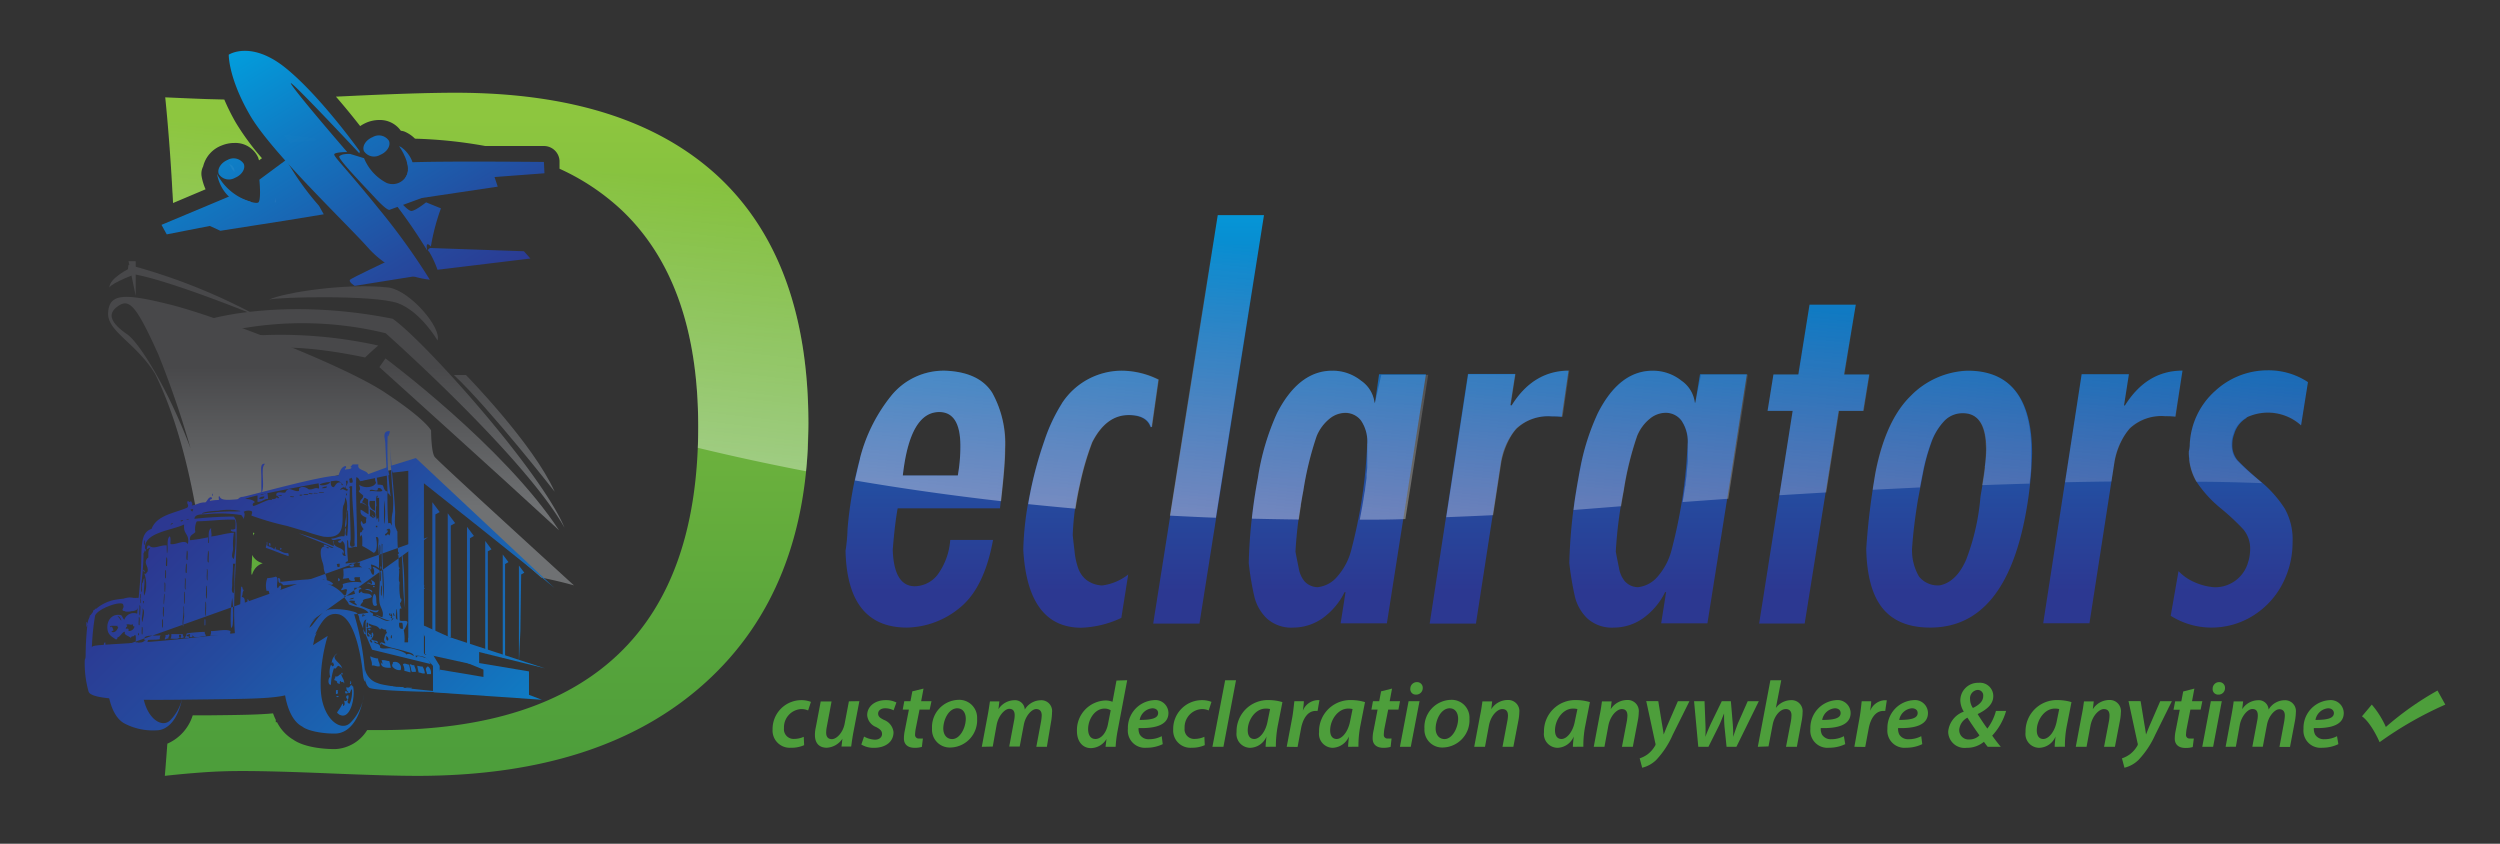 <svg id="Layer_1" data-name="Layer 1" xmlns="http://www.w3.org/2000/svg" xmlns:xlink="http://www.w3.org/1999/xlink" viewBox="0 0 320 108"><rect x="0" y="0" width="320" height="108" fill="#333333" stroke="none"/><defs><style>.cls-1{fill:#fff;opacity:0;}.cls-2{fill:#4d9e3b;}.cls-3{fill:url(#linear-gradient);}.cls-4{fill:url(#linear-gradient-2);}.cls-5{fill:url(#linear-gradient-3);}.cls-6{fill:url(#linear-gradient-4);}.cls-7{fill:url(#linear-gradient-5);}.cls-8{fill:url(#linear-gradient-6);}.cls-9{fill:url(#linear-gradient-7);}.cls-10{fill:url(#linear-gradient-8);}.cls-11{fill:url(#linear-gradient-9);}.cls-12{fill:url(#linear-gradient-10);}.cls-13{fill:url(#linear-gradient-11);}.cls-14{fill:url(#linear-gradient-12);}.cls-15{fill:url(#linear-gradient-13);}.cls-16{fill:url(#linear-gradient-14);}.cls-17{fill:url(#linear-gradient-15);}.cls-18{fill:url(#linear-gradient-16);}.cls-19{fill:url(#linear-gradient-17);}.cls-20{fill:url(#linear-gradient-18);}.cls-21{fill:url(#linear-gradient-19);}.cls-22{fill:url(#linear-gradient-20);}.cls-23{fill:url(#linear-gradient-21);}.cls-24,.cls-25,.cls-26,.cls-27,.cls-28,.cls-29,.cls-30,.cls-31,.cls-32,.cls-33,.cls-34,.cls-35,.cls-36,.cls-37,.cls-38,.cls-39,.cls-40,.cls-41,.cls-42,.cls-43,.cls-44,.cls-45,.cls-46,.cls-47,.cls-48,.cls-49,.cls-50,.cls-51,.cls-52,.cls-53,.cls-54,.cls-55,.cls-56,.cls-57,.cls-58,.cls-59,.cls-60,.cls-61,.cls-62,.cls-63,.cls-64,.cls-65,.cls-66,.cls-67,.cls-68,.cls-69,.cls-70,.cls-71,.cls-72,.cls-73,.cls-74,.cls-75,.cls-76,.cls-77,.cls-78,.cls-79,.cls-80,.cls-81{fill-rule:evenodd;}.cls-24{fill:url(#linear-gradient-22);}.cls-25{fill:url(#linear-gradient-23);}.cls-26{fill:url(#linear-gradient-24);}.cls-27{fill:url(#linear-gradient-25);}.cls-28{fill:url(#linear-gradient-26);}.cls-29{fill:url(#linear-gradient-27);}.cls-30{fill:url(#linear-gradient-28);}.cls-31{fill:url(#linear-gradient-29);}.cls-32{fill:url(#linear-gradient-30);}.cls-33{fill:url(#linear-gradient-31);}.cls-34{fill:url(#linear-gradient-32);}.cls-35{fill:url(#linear-gradient-33);}.cls-36{fill:url(#linear-gradient-34);}.cls-37{fill:url(#linear-gradient-35);}.cls-38{fill:url(#linear-gradient-36);}.cls-39{fill:url(#linear-gradient-37);}.cls-40{fill:url(#linear-gradient-38);}.cls-41{fill:url(#linear-gradient-39);}.cls-42{fill:url(#linear-gradient-40);}.cls-43{fill:url(#linear-gradient-41);}.cls-44{fill:url(#linear-gradient-42);}.cls-45{fill:url(#linear-gradient-43);}.cls-46{fill:url(#linear-gradient-44);}.cls-47{fill:url(#linear-gradient-45);}.cls-48{fill:url(#linear-gradient-46);}.cls-49{fill:url(#linear-gradient-47);}.cls-50{fill:url(#linear-gradient-48);}.cls-51{fill:url(#linear-gradient-49);}.cls-52{fill:url(#linear-gradient-50);}.cls-53{fill:url(#linear-gradient-51);}.cls-54{fill:url(#linear-gradient-52);}.cls-55{fill:url(#linear-gradient-53);}.cls-56{fill:url(#linear-gradient-54);}.cls-57{fill:url(#linear-gradient-55);}.cls-58{fill:url(#linear-gradient-56);}.cls-59{fill:url(#linear-gradient-57);}.cls-60{fill:url(#linear-gradient-58);}.cls-61{fill:url(#linear-gradient-59);}.cls-62{fill:url(#linear-gradient-60);}.cls-63{fill:url(#linear-gradient-61);}.cls-64{fill:url(#linear-gradient-62);}.cls-65{fill:url(#linear-gradient-63);}.cls-66{fill:url(#linear-gradient-64);}.cls-67{fill:url(#linear-gradient-65);}.cls-68{fill:url(#linear-gradient-66);}.cls-69{fill:url(#linear-gradient-67);}.cls-70{fill:url(#linear-gradient-68);}.cls-71{fill:url(#linear-gradient-69);}.cls-72{fill:url(#linear-gradient-70);}.cls-73{fill:url(#linear-gradient-71);}.cls-74{fill:url(#linear-gradient-72);}.cls-75{fill:url(#linear-gradient-73);}.cls-76{fill:url(#linear-gradient-74);}.cls-77{fill:url(#linear-gradient-75);}.cls-78{fill:url(#linear-gradient-76);}.cls-79{fill:url(#linear-gradient-77);}.cls-80{fill:url(#linear-gradient-78);}.cls-81{fill:url(#linear-gradient-79);}.cls-82{opacity:0.61;fill:url(#linear-gradient-80);}</style><linearGradient id="linear-gradient" x1="196.86" y1="17.42" x2="196.86" y2="75.73" gradientUnits="userSpaceOnUse"><stop offset="0.08" stop-color="#00a2e0"/><stop offset="0.4" stop-color="#1178c1"/><stop offset="0.8" stop-color="#254a9e"/><stop offset="1" stop-color="#2c3891"/></linearGradient><linearGradient id="linear-gradient-2" x1="57.32" y1="14.28" x2="57.32" y2="96.6" gradientUnits="userSpaceOnUse"><stop offset="0.01" stop-color="#8dc63f"/><stop offset="1" stop-color="#4d9e3b"/></linearGradient><linearGradient id="linear-gradient-3" x1="23.7" y1="0.5" x2="50.03" y2="42.83" xlink:href="#linear-gradient"/><linearGradient id="linear-gradient-4" x1="34.82" y1="-6.42" x2="61.16" y2="35.91" xlink:href="#linear-gradient"/><linearGradient id="linear-gradient-5" x1="29.59" y1="-3.17" x2="55.93" y2="39.17" xlink:href="#linear-gradient"/><linearGradient id="linear-gradient-6" x1="14.89" y1="5.97" x2="41.24" y2="48.32" xlink:href="#linear-gradient"/><linearGradient id="linear-gradient-7" x1="31.24" y1="-4.2" x2="57.57" y2="38.14" xlink:href="#linear-gradient"/><linearGradient id="linear-gradient-8" x1="29.99" y1="-3.41" x2="56.32" y2="38.92" xlink:href="#linear-gradient"/><linearGradient id="linear-gradient-9" x1="32.72" y1="-5.12" x2="59.05" y2="37.22" xlink:href="#linear-gradient"/><linearGradient id="linear-gradient-10" x1="22.53" y1="1.23" x2="48.86" y2="43.56" xlink:href="#linear-gradient"/><linearGradient id="linear-gradient-11" x1="13.01" y1="7.15" x2="39.34" y2="49.48" xlink:href="#linear-gradient"/><linearGradient id="linear-gradient-12" x1="13.87" y1="6.61" x2="40.2" y2="48.95" xlink:href="#linear-gradient"/><linearGradient id="linear-gradient-13" x1="44.65" y1="65.01" x2="44.65" y2="47.01" gradientUnits="userSpaceOnUse"><stop offset="0.01" stop-color="#6f7173"/><stop offset="1" stop-color="#48484a"/></linearGradient><linearGradient id="linear-gradient-14" x1="35.12" y1="65.01" x2="35.12" y2="47.01" xlink:href="#linear-gradient-13"/><linearGradient id="linear-gradient-15" x1="40.22" y1="65.01" x2="40.22" y2="47.01" xlink:href="#linear-gradient-13"/><linearGradient id="linear-gradient-16" x1="55.07" y1="65.01" x2="55.07" y2="47.01" xlink:href="#linear-gradient-13"/><linearGradient id="linear-gradient-17" x1="16.91" y1="65" x2="16.91" y2="47.01" xlink:href="#linear-gradient-13"/><linearGradient id="linear-gradient-18" x1="19.67" y1="65.01" x2="19.67" y2="47.01" xlink:href="#linear-gradient-13"/><linearGradient id="linear-gradient-19" x1="10.76" y1="65.01" x2="10.76" y2="47.01" xlink:href="#linear-gradient-13"/><linearGradient id="linear-gradient-20" x1="59.56" y1="65.01" x2="59.56" y2="47.01" xlink:href="#linear-gradient-13"/><linearGradient id="linear-gradient-21" x1="52.54" y1="-34.67" x2="52.54" y2="-52.67" gradientTransform="translate(-13.89 99.67)" xlink:href="#linear-gradient-13"/><linearGradient id="linear-gradient-22" x1="75.5" y1="116.64" x2="22.15" y2="63.29" xlink:href="#linear-gradient"/><linearGradient id="linear-gradient-23" x1="76.14" y1="116.15" x2="22.72" y2="62.73" xlink:href="#linear-gradient"/><linearGradient id="linear-gradient-24" x1="76.11" y1="116.26" x2="22.64" y2="62.79" xlink:href="#linear-gradient"/><linearGradient id="linear-gradient-25" x1="84.76" y1="107.54" x2="31.33" y2="54.11" xlink:href="#linear-gradient"/><linearGradient id="linear-gradient-26" x1="76.46" y1="115.79" x2="23.06" y2="62.38" xlink:href="#linear-gradient"/><linearGradient id="linear-gradient-27" x1="85.04" y1="107.22" x2="31.63" y2="53.82" xlink:href="#linear-gradient"/><linearGradient id="linear-gradient-28" x1="84.06" y1="108.21" x2="30.65" y2="54.8" xlink:href="#linear-gradient"/><linearGradient id="linear-gradient-29" x1="66.33" y1="125.98" x2="12.9" y2="72.55" xlink:href="#linear-gradient"/><linearGradient id="linear-gradient-30" x1="73.65" y1="118.64" x2="20.23" y2="65.22" xlink:href="#linear-gradient"/><linearGradient id="linear-gradient-31" x1="74.36" y1="117.9" x2="20.95" y2="64.49" xlink:href="#linear-gradient"/><linearGradient id="linear-gradient-32" x1="80.18" y1="112.41" x2="26.54" y2="58.77" xlink:href="#linear-gradient"/><linearGradient id="linear-gradient-33" x1="77.05" y1="115.23" x2="23.63" y2="61.81" xlink:href="#linear-gradient"/><linearGradient id="linear-gradient-34" x1="63.27" y1="129.03" x2="9.84" y2="75.6" xlink:href="#linear-gradient"/><linearGradient id="linear-gradient-35" x1="60.59" y1="131.61" x2="7.21" y2="78.24" xlink:href="#linear-gradient"/><linearGradient id="linear-gradient-36" x1="60.1" y1="132.33" x2="6.61" y2="78.84" xlink:href="#linear-gradient"/><linearGradient id="linear-gradient-37" x1="59.45" y1="132.9" x2="5.99" y2="79.45" xlink:href="#linear-gradient"/><linearGradient id="linear-gradient-38" x1="68.64" y1="123.83" x2="15.1" y2="70.3" xlink:href="#linear-gradient"/><linearGradient id="linear-gradient-39" x1="76.9" y1="115.2" x2="23.62" y2="61.92" xlink:href="#linear-gradient"/><linearGradient id="linear-gradient-40" x1="79.51" y1="112.8" x2="26.07" y2="59.36" xlink:href="#linear-gradient"/><linearGradient id="linear-gradient-41" x1="63.07" y1="129.31" x2="9.59" y2="75.83" xlink:href="#linear-gradient"/><linearGradient id="linear-gradient-42" x1="63.85" y1="128.53" x2="10.37" y2="75.05" xlink:href="#linear-gradient"/><linearGradient id="linear-gradient-43" x1="65.13" y1="127.03" x2="11.79" y2="73.68" xlink:href="#linear-gradient"/><linearGradient id="linear-gradient-44" x1="57.76" y1="134.58" x2="4.31" y2="81.13" xlink:href="#linear-gradient"/><linearGradient id="linear-gradient-45" x1="70.24" y1="122.04" x2="16.82" y2="68.62" xlink:href="#linear-gradient"/><linearGradient id="linear-gradient-46" x1="73.58" y1="118.7" x2="20.16" y2="65.28" xlink:href="#linear-gradient"/><linearGradient id="linear-gradient-47" x1="88.95" y1="103.35" x2="35.52" y2="49.92" xlink:href="#linear-gradient"/><linearGradient id="linear-gradient-48" x1="79.46" y1="112.8" x2="26.05" y2="59.39" xlink:href="#linear-gradient"/><linearGradient id="linear-gradient-49" x1="89.33" y1="102.95" x2="35.91" y2="49.53" xlink:href="#linear-gradient"/><linearGradient id="linear-gradient-50" x1="85.52" y1="106.74" x2="32.12" y2="53.33" xlink:href="#linear-gradient"/><linearGradient id="linear-gradient-51" x1="82.3" y1="109.97" x2="28.89" y2="56.56" xlink:href="#linear-gradient"/><linearGradient id="linear-gradient-52" x1="80.1" y1="112.23" x2="26.65" y2="58.77" xlink:href="#linear-gradient"/><linearGradient id="linear-gradient-53" x1="83.1" y1="109.19" x2="29.68" y2="55.76" xlink:href="#linear-gradient"/><linearGradient id="linear-gradient-54" x1="71.2" y1="121.07" x2="17.79" y2="67.66" xlink:href="#linear-gradient"/><linearGradient id="linear-gradient-55" x1="71.24" y1="121.2" x2="17.73" y2="67.69" xlink:href="#linear-gradient"/><linearGradient id="linear-gradient-56" x1="79.42" y1="112.79" x2="26.05" y2="59.42" xlink:href="#linear-gradient"/><linearGradient id="linear-gradient-57" x1="82.21" y1="110.03" x2="28.82" y2="56.64" xlink:href="#linear-gradient"/><linearGradient id="linear-gradient-58" x1="81.92" y1="110.36" x2="28.5" y2="56.95" xlink:href="#linear-gradient"/><linearGradient id="linear-gradient-59" x1="80.2" y1="112.08" x2="26.78" y2="58.66" xlink:href="#linear-gradient"/><linearGradient id="linear-gradient-60" x1="79.17" y1="113.05" x2="25.79" y2="59.68" xlink:href="#linear-gradient"/><linearGradient id="linear-gradient-61" x1="64.16" y1="128.1" x2="10.75" y2="74.69" xlink:href="#linear-gradient"/><linearGradient id="linear-gradient-62" x1="80.83" y1="111.45" x2="27.41" y2="58.03" xlink:href="#linear-gradient"/><linearGradient id="linear-gradient-63" x1="64.67" y1="127.6" x2="11.26" y2="74.19" xlink:href="#linear-gradient"/><linearGradient id="linear-gradient-64" x1="60.68" y1="131.61" x2="7.26" y2="78.18" xlink:href="#linear-gradient"/><linearGradient id="linear-gradient-65" x1="70.18" y1="122.1" x2="16.76" y2="68.68" xlink:href="#linear-gradient"/><linearGradient id="linear-gradient-66" x1="58.74" y1="133.53" x2="5.33" y2="80.11" xlink:href="#linear-gradient"/><linearGradient id="linear-gradient-67" x1="75.57" y1="116.72" x2="22.14" y2="63.29" xlink:href="#linear-gradient"/><linearGradient id="linear-gradient-68" x1="85.03" y1="107.24" x2="31.62" y2="53.83" xlink:href="#linear-gradient"/><linearGradient id="linear-gradient-69" x1="92.19" y1="105.07" x2="38.79" y2="51.66" xlink:href="#linear-gradient"/><linearGradient id="linear-gradient-70" x1="85.82" y1="111.45" x2="32.41" y2="58.04" xlink:href="#linear-gradient"/><linearGradient id="linear-gradient-71" x1="83.3" y1="113.98" x2="29.88" y2="60.57" xlink:href="#linear-gradient"/><linearGradient id="linear-gradient-72" x1="89.9" y1="107.38" x2="36.48" y2="53.96" xlink:href="#linear-gradient"/><linearGradient id="linear-gradient-73" x1="90.84" y1="106.44" x2="37.42" y2="53.02" xlink:href="#linear-gradient"/><linearGradient id="linear-gradient-74" x1="91.47" y1="105.81" x2="38.06" y2="52.39" xlink:href="#linear-gradient"/><linearGradient id="linear-gradient-75" x1="92.01" y1="105.27" x2="38.59" y2="51.85" xlink:href="#linear-gradient"/><linearGradient id="linear-gradient-76" x1="92.57" y1="104.71" x2="39.16" y2="51.29" xlink:href="#linear-gradient"/><linearGradient id="linear-gradient-77" x1="89.89" y1="107.39" x2="36.48" y2="53.97" xlink:href="#linear-gradient"/><linearGradient id="linear-gradient-78" x1="85.8" y1="111.48" x2="32.38" y2="58.06" xlink:href="#linear-gradient"/><linearGradient id="linear-gradient-79" x1="75.94" y1="116.34" x2="22.52" y2="62.92" xlink:href="#linear-gradient"/><linearGradient id="linear-gradient-80" x1="146.26" y1="91.65" x2="153.26" y2="31.15" gradientUnits="userSpaceOnUse"><stop offset="0.01" stop-color="#fff"/><stop offset="1" stop-color="#fff" stop-opacity="0"/></linearGradient></defs><title>Declarators_Logo 5a_final</title><rect class="cls-1" width="320" height="108"/><path class="cls-2" d="M97.93,95.38a3.88,3.88,0,0,1-1.68.33,2.2,2.2,0,0,1-2.36-2.33,3.69,3.69,0,0,1,3.72-3.76,3.39,3.39,0,0,1,1.19.22l-.36,1.1a2.07,2.07,0,0,0-.88-.18,2.34,2.34,0,0,0-2.21,2.45,1.23,1.23,0,0,0,1.29,1.37,3,3,0,0,0,1.24-.27Z" transform="translate(5)"/><path class="cls-2" d="M105,89.75l-.77,4c-.13.69-.21,1.31-.28,1.81h-1.24l.12-1h0a2.58,2.58,0,0,1-2,1.15c-.85,0-1.52-.45-1.52-1.65a4.63,4.63,0,0,1,.12-1l.62-3.27h1.39l-.6,3.19a4.08,4.08,0,0,0-.09.8c0,.48.19.83.74.83s1.4-.77,1.63-2l.54-2.84Z" transform="translate(5)"/><path class="cls-2" d="M105.6,94.28a3.18,3.18,0,0,0,1.4.4c.57,0,.9-.34.9-.72s-.19-.6-.76-.9A1.78,1.78,0,0,1,106,91.54c0-1.13,1-1.92,2.36-1.92a2.88,2.88,0,0,1,1.38.3l-.36,1a2.35,2.35,0,0,0-1.09-.26c-.53,0-.89.29-.89.68s.26.56.75.81a1.89,1.89,0,0,1,1.22,1.57c0,1.28-1.08,2-2.49,2a3,3,0,0,1-1.63-.42Z" transform="translate(5)"/><path class="cls-2" d="M113.21,88.14l-.3,1.61h1.32L114,90.83h-1.3l-.47,2.36a5.06,5.06,0,0,0-.1.83.46.46,0,0,0,.52.51,3.7,3.7,0,0,0,.48,0L113,95.6a3.18,3.18,0,0,1-.91.12c-1,0-1.39-.53-1.39-1.2a5.17,5.17,0,0,1,.13-1.09l.51-2.6h-.79l.2-1.08h.79l.24-1.26Z" transform="translate(5)"/><path class="cls-2" d="M120.07,92a3.49,3.49,0,0,1-3.38,3.68,2.27,2.27,0,0,1-2.39-2.41,3.49,3.49,0,0,1,3.37-3.69A2.29,2.29,0,0,1,120.07,92Zm-4.33,1.23c0,.81.43,1.37,1.14,1.37,1,0,1.74-1.44,1.74-2.6,0-.6-.26-1.34-1.12-1.34C116.39,90.7,115.74,92.18,115.74,93.27Z" transform="translate(5)"/><path class="cls-2" d="M120.67,95.59l.75-4c.13-.7.22-1.31.29-1.81h1.21l-.12,1h0a2.46,2.46,0,0,1,2-1.15,1.25,1.25,0,0,1,1.37,1.2,2.43,2.43,0,0,1,2.07-1.2,1.38,1.38,0,0,1,1.42,1.56,7.42,7.42,0,0,1-.09,1L129,95.59h-1.35l.61-3.26a6.36,6.36,0,0,0,.08-.75c0-.49-.2-.82-.72-.82s-1.34.8-1.57,2l-.53,2.8h-1.34l.62-3.31a3.39,3.39,0,0,0,.08-.68c0-.45-.14-.84-.7-.84s-1.39.87-1.61,2.06l-.5,2.77Z" transform="translate(5)"/><path class="cls-2" d="M139.28,87.07l-1.22,6.44a15.55,15.55,0,0,0-.26,2.08h-1.29l.12-1h0a2.37,2.37,0,0,1-2,1.17c-1.05,0-1.78-.85-1.78-2.17a3.79,3.79,0,0,1,3.65-3.93,2.44,2.44,0,0,1,.9.17l.51-2.72Zm-2.11,3.85a1.41,1.41,0,0,0-.8-.22c-1.2,0-2.09,1.33-2.09,2.63,0,.71.28,1.26.94,1.26s1.36-.68,1.6-1.89Z" transform="translate(5)"/><path class="cls-2" d="M143.83,95.25a4.65,4.65,0,0,1-2.06.46,2.19,2.19,0,0,1-2.4-2.41,3.55,3.55,0,0,1,3.31-3.68,1.67,1.67,0,0,1,1.88,1.64c0,1.5-1.57,2-3.82,1.93a1.58,1.58,0,0,0,.15.83,1.31,1.31,0,0,0,1.2.6,3.41,3.41,0,0,0,1.61-.39Zm-1.33-4.59a1.8,1.8,0,0,0-1.62,1.49c1.44,0,2.36-.18,2.36-.88C143.24,90.89,142.94,90.66,142.5,90.66Z" transform="translate(5)"/><path class="cls-2" d="M149.21,95.38a4,4,0,0,1-1.68.33,2.2,2.2,0,0,1-2.36-2.33,3.68,3.68,0,0,1,3.71-3.76,3.29,3.29,0,0,1,1.19.22l-.36,1.1a2,2,0,0,0-.87-.18,2.33,2.33,0,0,0-2.21,2.45,1.22,1.22,0,0,0,1.28,1.37,3.06,3.06,0,0,0,1.25-.27Z" transform="translate(5)"/><path class="cls-2" d="M150.19,95.59l1.63-8.52h1.39l-1.61,8.52Z" transform="translate(5)"/><path class="cls-2" d="M157,95.59c0-.35.06-.82.11-1.32h0A2.33,2.33,0,0,1,155,95.72a1.77,1.77,0,0,1-1.72-2,4,4,0,0,1,4.11-4.11,6.29,6.29,0,0,1,1.76.26l-.6,3.05a14.49,14.49,0,0,0-.24,2.66Zm.57-4.83a2.1,2.1,0,0,0-.57-.06c-1.3,0-2.29,1.45-2.29,2.78,0,.61.23,1.11.84,1.11s1.44-.81,1.71-2.3Z" transform="translate(5)"/><path class="cls-2" d="M159.7,95.59l.68-3.6c.16-.83.23-1.71.3-2.24h1.21c0,.39-.07.8-.13,1.23h0a2.13,2.13,0,0,1,1.83-1.36l.3,0L163.65,91a1.7,1.7,0,0,0-.26,0c-1,0-1.63,1-1.86,2.26l-.44,2.35Z" transform="translate(5)"/><path class="cls-2" d="M167.56,95.59c0-.35.06-.82.1-1.32h0a2.35,2.35,0,0,1-2.09,1.45,1.78,1.78,0,0,1-1.73-2,4,4,0,0,1,4.12-4.11,6.35,6.35,0,0,1,1.76.26l-.6,3.05a13.66,13.66,0,0,0-.24,2.66Zm.57-4.83a2.1,2.1,0,0,0-.57-.06c-1.3,0-2.3,1.45-2.3,2.78,0,.61.23,1.11.84,1.11s1.44-.81,1.72-2.3Z" transform="translate(5)"/><path class="cls-2" d="M173.18,88.14l-.3,1.61h1.32L174,90.83h-1.31l-.47,2.36a5,5,0,0,0-.09.83.45.45,0,0,0,.51.51,3.62,3.62,0,0,0,.48,0L173,95.6a3.24,3.24,0,0,1-.91.12c-1,0-1.39-.53-1.39-1.2a4.58,4.58,0,0,1,.13-1.09l.5-2.6h-.79l.2-1.08h.8l.24-1.26Z" transform="translate(5)"/><path class="cls-2" d="M174.19,95.59l1.11-5.84h1.4l-1.12,5.84Zm1.33-7.42a.84.84,0,0,1,.84-.86.72.72,0,0,1,.75.76.83.83,0,0,1-.87.84A.69.69,0,0,1,175.52,88.17Z" transform="translate(5)"/><path class="cls-2" d="M183.09,92a3.49,3.49,0,0,1-3.38,3.68,2.27,2.27,0,0,1-2.38-2.41,3.49,3.49,0,0,1,3.37-3.69A2.28,2.28,0,0,1,183.09,92Zm-4.33,1.23c0,.81.44,1.37,1.14,1.37,1,0,1.74-1.44,1.74-2.6,0-.6-.26-1.34-1.11-1.34C179.41,90.7,178.76,92.18,178.76,93.27Z" transform="translate(5)"/><path class="cls-2" d="M183.7,95.59l.75-4c.15-.7.23-1.31.3-1.81H186l-.12,1h0a2.49,2.49,0,0,1,2.1-1.18,1.42,1.42,0,0,1,1.49,1.6,5.77,5.77,0,0,1-.11,1l-.65,3.39h-1.39l.62-3.3a3.94,3.94,0,0,0,.08-.69c0-.48-.18-.84-.74-.84s-1.45.76-1.7,2.13l-.5,2.7Z" transform="translate(5)"/><path class="cls-2" d="M196.33,95.59c0-.35.06-.82.11-1.32h0a2.33,2.33,0,0,1-2.08,1.45,1.77,1.77,0,0,1-1.73-2,4,4,0,0,1,4.11-4.11,6.42,6.42,0,0,1,1.77.26l-.6,3.05a12.93,12.93,0,0,0-.24,2.66Zm.58-4.83a2.24,2.24,0,0,0-.58-.06c-1.29,0-2.29,1.45-2.29,2.78,0,.61.23,1.11.84,1.11s1.44-.81,1.71-2.3Z" transform="translate(5)"/><path class="cls-2" d="M199,95.59l.75-4c.15-.7.23-1.31.3-1.81h1.24l-.12,1h0a2.51,2.51,0,0,1,2.1-1.18,1.42,1.42,0,0,1,1.49,1.6,5.77,5.77,0,0,1-.11,1L204,95.59h-1.39l.63-3.3a5.2,5.2,0,0,0,.07-.69c0-.48-.18-.84-.73-.84s-1.45.76-1.71,2.13l-.5,2.7Z" transform="translate(5)"/><path class="cls-2" d="M207.26,89.75l.46,2.82c.11.62.18,1.05.23,1.45h0c.15-.36.29-.76.57-1.39l1.25-2.88h1.48l-2.14,4.3A11.36,11.36,0,0,1,207,97.27a3.92,3.92,0,0,1-1.8,1l-.32-1.2a3.74,3.74,0,0,0,1-.51,3.63,3.63,0,0,0,1-1.16.34.34,0,0,0,0-.28l-1.16-5.38Z" transform="translate(5)"/><path class="cls-2" d="M213.18,89.75l.11,2.84a16.15,16.15,0,0,1,0,1.73h0c.18-.52.42-1.06.68-1.65l1.42-2.92h1.16l.24,2.85c.05.66.07,1.2.06,1.72h0c.18-.57.36-1.09.6-1.72l1.26-2.85h1.42l-2.87,5.84H216l-.26-2.54c-.05-.58-.06-1.11-.06-1.73h0c-.29.71-.44,1.15-.7,1.67l-1.3,2.6h-1.3l-.54-5.84Z" transform="translate(5)"/><path class="cls-2" d="M220,95.59l1.61-8.52H223l-.69,3.55h0a2.45,2.45,0,0,1,1.95-1,1.41,1.41,0,0,1,1.47,1.57,6.19,6.19,0,0,1-.1,1L225,95.59h-1.39l.63-3.28a5.33,5.33,0,0,0,.07-.76c0-.45-.21-.79-.73-.79-.69,0-1.45.81-1.68,2l-.53,2.78Z" transform="translate(5)"/><path class="cls-2" d="M231.19,95.25a4.71,4.71,0,0,1-2.06.46,2.19,2.19,0,0,1-2.4-2.41A3.55,3.55,0,0,1,230,89.62a1.67,1.67,0,0,1,1.88,1.64c0,1.5-1.57,2-3.82,1.93a1.58,1.58,0,0,0,.15.83,1.31,1.31,0,0,0,1.2.6,3.41,3.41,0,0,0,1.61-.39Zm-1.33-4.59a1.8,1.8,0,0,0-1.62,1.49c1.44,0,2.36-.18,2.36-.88C230.6,90.89,230.3,90.66,229.86,90.66Z" transform="translate(5)"/><path class="cls-2" d="M232.36,95.59,233,92c.16-.83.23-1.71.3-2.24h1.21c0,.39-.07.8-.13,1.23h0a2.13,2.13,0,0,1,1.83-1.36l.3,0L236.31,91a1.7,1.7,0,0,0-.26,0c-1,0-1.63,1-1.86,2.26l-.44,2.35Z" transform="translate(5)"/><path class="cls-2" d="M241.05,95.25a4.65,4.65,0,0,1-2.06.46,2.19,2.19,0,0,1-2.4-2.41,3.56,3.56,0,0,1,3.31-3.68,1.67,1.67,0,0,1,1.88,1.64c0,1.5-1.57,2-3.82,1.93a1.58,1.58,0,0,0,.15.83,1.31,1.31,0,0,0,1.2.6,3.41,3.41,0,0,0,1.61-.39Zm-1.33-4.59a1.81,1.81,0,0,0-1.62,1.49c1.44,0,2.36-.18,2.36-.88C240.46,90.89,240.17,90.66,239.72,90.66Z" transform="translate(5)"/><path class="cls-2" d="M249.43,95.59c-.18-.21-.32-.41-.49-.64a3.36,3.36,0,0,1-2.22.77,2.09,2.09,0,0,1-2.35-2.09,3,3,0,0,1,2-2.54l0,0a2.82,2.82,0,0,1-.45-1.42,2.26,2.26,0,0,1,2.35-2.27,1.7,1.7,0,0,1,1.87,1.71c0,.94-.69,1.66-2,2.29v0c.37.62.87,1.35,1.24,1.86A6.49,6.49,0,0,0,250.48,91h1.3A7.7,7.7,0,0,1,250,94.16c.31.43.68.93,1.1,1.43Zm-1.06-1.46c-.39-.56-1-1.42-1.54-2.27a1.94,1.94,0,0,0-1.05,1.55,1.2,1.2,0,0,0,1.32,1.24A1.78,1.78,0,0,0,248.37,94.13Zm-1.2-4.63a2,2,0,0,0,.36,1.12c.78-.37,1.32-.85,1.32-1.52a.7.7,0,0,0-.72-.79A1.07,1.07,0,0,0,247.17,89.5Z" transform="translate(5)"/><path class="cls-2" d="M258,95.59c0-.35.06-.82.11-1.32h0A2.33,2.33,0,0,1,256,95.72a1.77,1.77,0,0,1-1.73-2,4,4,0,0,1,4.11-4.11,6.42,6.42,0,0,1,1.77.26l-.6,3.05a12.93,12.93,0,0,0-.24,2.66Zm.58-4.83a2.24,2.24,0,0,0-.58-.06c-1.29,0-2.29,1.45-2.29,2.78,0,.61.23,1.11.84,1.11s1.44-.81,1.72-2.3Z" transform="translate(5)"/><path class="cls-2" d="M260.7,95.59l.75-4c.15-.7.23-1.31.3-1.81H263l-.12,1h0a2.51,2.51,0,0,1,2.1-1.18,1.42,1.42,0,0,1,1.49,1.6,5.77,5.77,0,0,1-.11,1l-.65,3.39h-1.39l.63-3.3a5.2,5.2,0,0,0,.07-.69c0-.48-.18-.84-.73-.84s-1.45.76-1.71,2.13l-.5,2.7Z" transform="translate(5)"/><path class="cls-2" d="M269,89.75l.46,2.82c.11.62.18,1.05.23,1.45h0c.15-.36.29-.76.57-1.39l1.25-2.88H273l-2.13,4.3a11.57,11.57,0,0,1-2.14,3.22,3.92,3.92,0,0,1-1.8,1l-.32-1.2a3.74,3.74,0,0,0,1-.51,3.63,3.63,0,0,0,1-1.16.34.34,0,0,0,0-.28l-1.16-5.38Z" transform="translate(5)"/><path class="cls-2" d="M275.88,88.14l-.3,1.61h1.32l-.22,1.08h-1.31l-.46,2.36a5.06,5.06,0,0,0-.1.83.45.45,0,0,0,.52.51,3.77,3.77,0,0,0,.48,0l-.14,1.09a3.18,3.18,0,0,1-.91.12c-1,0-1.39-.53-1.39-1.2a5.17,5.17,0,0,1,.13-1.09l.51-2.6h-.8l.21-1.08h.79l.24-1.26Z" transform="translate(5)"/><path class="cls-2" d="M276.89,95.59l1.1-5.84h1.4l-1.11,5.84Zm1.33-7.42a.83.83,0,0,1,.84-.86.72.72,0,0,1,.74.76.82.82,0,0,1-.86.84A.69.69,0,0,1,278.22,88.17Z" transform="translate(5)"/><path class="cls-2" d="M279.88,95.59l.74-4c.13-.7.23-1.31.29-1.81h1.21l-.12,1h0a2.46,2.46,0,0,1,2-1.15,1.26,1.26,0,0,1,1.38,1.2,2.4,2.4,0,0,1,2.06-1.2,1.39,1.39,0,0,1,1.43,1.56,7.54,7.54,0,0,1-.1,1l-.65,3.42h-1.35l.61-3.26a6.36,6.36,0,0,0,.08-.75c0-.49-.2-.82-.72-.82s-1.34.8-1.57,2l-.53,2.8h-1.34l.62-3.31a3.39,3.39,0,0,0,.08-.68c0-.45-.14-.84-.7-.84s-1.39.87-1.61,2.06l-.5,2.77Z" transform="translate(5)"/><path class="cls-2" d="M294.31,95.25a4.71,4.71,0,0,1-2.06.46,2.19,2.19,0,0,1-2.4-2.41,3.55,3.55,0,0,1,3.31-3.68A1.67,1.67,0,0,1,295,91.26c0,1.5-1.57,2-3.83,1.93a1.7,1.7,0,0,0,.16.83,1.31,1.31,0,0,0,1.2.6,3.41,3.41,0,0,0,1.61-.39ZM293,90.66a1.8,1.8,0,0,0-1.62,1.49c1.44,0,2.36-.18,2.36-.88C293.72,90.89,293.42,90.66,293,90.66Z" transform="translate(5)"/><path class="cls-3" d="M138.65,47.45a9.16,9.16,0,0,0-7.75,4.21,21.48,21.48,0,0,0-2.24,4.79,49.16,49.16,0,0,0-1.86,6.9,39.28,39.28,0,0,0-.82,7q.55,9.95,7.38,10a13,13,0,0,0,5.17-1.26l.88-5.55a6.83,6.83,0,0,1-3.34,1.4,3.64,3.64,0,0,1-2-.7,3.31,3.31,0,0,1-1.05-1.48,8.87,8.87,0,0,1-.47-2.13c-.1-.83-.18-1.53-.24-2.12a33,33,0,0,1,.89-6.54,35.54,35.54,0,0,1,1.57-5.35q1.78-3.48,4.66-3.48c1.54,0,2.48.51,2.83,1.53h.14l.87-6.07A10.71,10.71,0,0,0,138.65,47.45ZM171,51.54h-.06a4,4,0,0,0-1.72-2.81,5.81,5.81,0,0,0-3.69-1.28q-4.27,0-7.06,5.41A31.51,31.51,0,0,0,156,61.24a66.53,66.53,0,0,0-1.16,10.83,37,37,0,0,0,.73,4.35,5.78,5.78,0,0,0,1.56,2.72,4.67,4.67,0,0,0,3.43,1.19,6.54,6.54,0,0,0,3.66-1.15,9,9,0,0,0,2.89-3.39h.12l-.63,4h5.92l5-31.88h-6Zm-3,18.7a8.16,8.16,0,0,1-1.78,3.5,3.81,3.81,0,0,1-2.57,1.42,2.35,2.35,0,0,1-1.69-.77,3.63,3.63,0,0,1-.71-1.58c-.12-.62-.27-1.34-.43-2.19a56,56,0,0,1,1-7.82,41.35,41.35,0,0,1,1.71-7,5.63,5.63,0,0,1,1.63-2.2,3.21,3.21,0,0,1,2-.76,2.51,2.51,0,0,1,2.06,1,4.78,4.78,0,0,1,.78,3A63.06,63.06,0,0,1,168,70.24Zm-17.13-42.7-8.26,52.28h5.92l8.26-52.28ZM116,47.45a8.64,8.64,0,0,0-7,3.3,21,21,0,0,0-3.92,7.9,50.68,50.68,0,0,0-1.59,9,22.22,22.22,0,0,1-.26,2.84q.21,9.84,7.86,9.84A10.92,10.92,0,0,0,118,77.67q3-2.53,4.11-8.56h-5.48A8.58,8.58,0,0,1,115,73.58a3.77,3.77,0,0,1-2.9,1.46q-2.67,0-2.83-4.67c.18-2.24.39-4,.63-5.3H123c.11-1.06.21-2,.29-2.72s.16-1.58.23-2.49.11-1.72.11-2.41A13.4,13.4,0,0,0,122,50.26Q120.31,47.62,116,47.45Zm1.56,13.41h-7q.91-8.11,4.66-8.12c1.8,0,2.71,1.45,2.71,4.34A21.17,21.17,0,0,1,117.6,60.86Zm70.88-9h-.12l.63-4h-6.05L178,79.82h5.92l3.15-20.4a8.88,8.88,0,0,1,2-4.56,5.93,5.93,0,0,1,4.51-1.55,10.78,10.78,0,0,1,1.32.06l.87-5.92C192.78,47.45,190.32,48.94,188.48,51.91Zm94.1,1.58a6.35,6.35,0,0,1,7,1l.88-5.53a9.13,9.13,0,0,0-5.23-1.51A9.88,9.88,0,0,0,278.58,50a9.74,9.74,0,0,0-3.29,6.85,3.51,3.51,0,0,1-.12.94,7.43,7.43,0,0,0,1.07,4,15.36,15.36,0,0,0,3,3.26,30.18,30.18,0,0,1,2.89,2.69,3.81,3.81,0,0,1,.89,2.59,5.59,5.59,0,0,1-.26,1.63,4.38,4.38,0,0,1-4.28,3.21,7.56,7.56,0,0,1-2.63-.67,6.11,6.11,0,0,1-2-1.4l-1,5.72A9.76,9.76,0,0,0,278,80.33a10,10,0,0,0,5.34-1.49,10.45,10.45,0,0,0,3.76-4,11.45,11.45,0,0,0,1.35-5.44,8.08,8.08,0,0,0-1-4.3,15.26,15.26,0,0,0-3.16-3.54,37.44,37.44,0,0,1-2.84-2.6,3,3,0,0,1-.71-2.09,3.8,3.8,0,0,1,.26-1.38A3.45,3.45,0,0,1,282.58,53.49Zm-8.18-6c-3.07,0-5.52,1.49-7.37,4.46h-.12l.63-4h-6.05l-4.92,31.88h5.92l3.16-20.4a8.87,8.87,0,0,1,2-4.56,5.93,5.93,0,0,1,4.51-1.55,10.78,10.78,0,0,1,1.32.06Zm-43.32.49,1.5-8.93h-5.92l-1.44,8.93H222l-.75,4.66h3.21l-4.29,27.22H226l4.35-27.22h3.14l.77-4.66ZM212,51.54h-.06a4,4,0,0,0-1.71-2.81,5.86,5.86,0,0,0-3.7-1.28q-4.27,0-7,5.41a31.09,31.09,0,0,0-2.5,8.38,67.66,67.66,0,0,0-1.16,10.83,39.22,39.22,0,0,0,.73,4.35,5.78,5.78,0,0,0,1.56,2.72,4.68,4.68,0,0,0,3.44,1.19,6.48,6.48,0,0,0,3.65-1.15,9,9,0,0,0,2.89-3.39h.12l-.63,4h5.92l5.05-31.88h-6Zm-3,18.7a8.26,8.26,0,0,1-1.77,3.5,3.85,3.85,0,0,1-2.58,1.42,2.3,2.3,0,0,1-1.68-.77,3.53,3.53,0,0,1-.72-1.58c-.12-.62-.27-1.34-.43-2.19a56,56,0,0,1,1-7.82,40.16,40.16,0,0,1,1.72-7,5.52,5.52,0,0,1,1.62-2.2,3.21,3.21,0,0,1,2-.76,2.51,2.51,0,0,1,2.06,1,4.78,4.78,0,0,1,.79,3A63.19,63.19,0,0,1,209,70.24Zm37.92-22.79a10.67,10.67,0,0,0-7.35,3.23q-3.19,3.12-4.5,9.81a87.63,87.63,0,0,0-1.19,9.75c.07,3.47.77,6,2.11,7.64s3.37,2.45,6.08,2.45q9.53,0,12.22-14.55a49.93,49.93,0,0,0,.82-7.75Q255.07,47.46,246.88,47.45Zm2.17,12.35c-.1.84-.22,1.65-.36,2.44s-.22,1.26-.24,1.45a29.07,29.07,0,0,1-1.81,7.92q-1.23,2.85-3.35,3.31a3.08,3.08,0,0,1-2.7-1.13,6.67,6.67,0,0,1-.89-3.55c.13-1.92.38-4,.76-6.29.19-1,.42-2.22.68-3.54a24.89,24.89,0,0,1,1-3.66A7.89,7.89,0,0,1,243.76,54a3.25,3.25,0,0,1,2.49-1.11c2,0,3,1.56,3,4.66A17.64,17.64,0,0,1,249.05,59.8Z" transform="translate(5)"/><path class="cls-4" d="M30.27,25.22a5.06,5.06,0,0,1-.08.64h.07C30.26,25.65,30.26,25.44,30.27,25.22Zm0-1.29h0v.28A2.81,2.81,0,0,0,30.29,23.93Zm-5.41-2.41a1,1,0,0,0-.52-.55s0,0,0,.05a2.24,2.24,0,0,1,.27.45A5,5,0,0,0,25,22,1.08,1.08,0,0,0,24.88,21.52Zm2.32,51.2,0,.78.08.07a2.56,2.56,0,0,1,.24-.56,2,2,0,0,1,1.13-.91l-.2-.07a2,2,0,0,1-1.15-1C27.25,71.6,27.23,72.14,27.2,72.72ZM17.09,87.3l-.1,0s0,.1,0,.16A1.14,1.14,0,0,1,17.09,87.3Zm2.6-41.64c-.8-1.22-1.48-1.77-2-2.5,0,1,0,1.91,0,2.9.92,2.35,2.13,6,3.59,10.79a2,2,0,0,1-.53,2c.21.86.39,1.7.57,2.51a2,2,0,0,1,.84-.21,2,2,0,0,1,1.16.38,1.93,1.93,0,0,1,1,.43h.3a2.48,2.48,0,0,1,1.11-.37l.65-.16V60.9c0-.08,0-.17,0-.26a3.21,3.21,0,0,1,.68-2.55,2.34,2.34,0,0,1,1.71-.73l.42,0a1.8,1.8,0,0,1,.51.17V55.92c0-.26,0-.68,0-1.26-2.38.23-5.19.21-5.93-.27C21.85,53.09,21,47.62,19.69,45.66Zm1.62-21.43a7.19,7.19,0,0,1-.5-1.63A2,2,0,0,1,21,21.31a3.83,3.83,0,0,1,2.38-2.69A4.27,4.27,0,0,1,25,18.3a3.19,3.19,0,0,1,3.07,1.92c0,.1.06.2.09.3l.37-.27a32.88,32.88,0,0,1-3.32-4.51,27.22,27.22,0,0,1-1.5-3l-2.31-.06c-1.68-.06-3.43-.14-5.25-.22q.63,6.24,1,13.53ZM87,22.65Q75.43,11.87,53.31,11.87q-4.91,0-14,.44L38,12.37c1.21,1.39,2.29,2.73,3.1,3.77a5.18,5.18,0,0,1,.84-.46,4.27,4.27,0,0,1,1.6-.32,3.27,3.27,0,0,1,2.77,1.38,1.8,1.8,0,0,1,.46.1,4.23,4.23,0,0,1,1.35.91,59.06,59.06,0,0,1,9,.94c4,0,7.5,0,7.5,0a2,2,0,0,1,2,1.91l0,1a29.33,29.33,0,0,1,8,5.34q9.75,9.28,9.75,27.62,0,19.38-10.15,29.11T44,93.45l-2,0a5.11,5.11,0,0,1-4,2.43h-.32c-1.2,0-3.72-.21-5.14-1.2a5.45,5.45,0,0,1-2.08-2.24l-.16,0v-.3a6.42,6.42,0,0,1-.35-.83c-1.85.18-4.36.21-8,.25l-2,0h-.28a5.86,5.86,0,0,1-3.25,3.63c-.1,1.39-.21,2.77-.32,4.12,1.86-.21,3.6-.36,5.21-.47s3.19-.15,4.73-.15q3.84,0,11.3.31t11.06.31q23.67,0,36.85-11.9T98.48,54.25Q98.48,33.43,87,22.65ZM32.1,18.26c1.16-.1,2.31-.18,3.45-.25-1.53-1.81-3.4-4-4.4-5.36-1.12,0-2.12.06-3,.07.17.34.35.68.56,1A31.5,31.5,0,0,0,32.1,18.26ZM20,87.54l2.05,0c3.41,0,6.18-.07,7.89-.25a2.07,2.07,0,0,1,.35-.32c0-.52,0-1,0-1.52v0a4.6,4.6,0,0,1-.83.11,3.57,3.57,0,0,1-1.1-.19,2.5,2.5,0,0,1-1.37-.17,1.94,1.94,0,0,1-.48-.28,1.64,1.64,0,0,1-.29-.2L26,84.61l-.1-.08h-.44a9.45,9.45,0,0,1-1.44.14h-.22a1.55,1.55,0,0,1,0,.15,2,2,0,0,1-1.18,1.3,2,2,0,0,1-1.51.82,1.85,1.85,0,0,1-.57-.06,1.49,1.49,0,0,1-.41-.08,1.66,1.66,0,0,1-.31-.12h0a2,2,0,0,1-.47.4,2.14,2.14,0,0,1,.57.46Zm7.39-19.25c0,.09,0,.18,0,.26a2.46,2.46,0,0,1,.19-.32l-.18-.06Z" transform="translate(5)"/><path class="cls-5" d="M41.05,19.36S36,12.28,31.56,8.7,24.28,7,24.28,7,24.21,9.94,27,14.75s12.51,14,15.19,17.05a12.53,12.53,0,0,0,7.83,4,85.81,85.81,0,0,0-6.53-9.07c-4.33-5.36-5.84-6.73-5.7-7s1.65-.27,1.65-.27-6.19-7.15-7.15-8.66S41,19.63,41,19.63" transform="translate(5)"/><path class="cls-6" d="M39.81,19.7l1.79.55a6.18,6.18,0,0,0,2.88,3.16A2,2,0,0,0,47.1,20.8c3.85-.21,17.52-.07,17.52-.07l.07,1.45-6.39.48.41,1.23L49,25.34l-4.12,1.51s-.21.27-1.86-1.51S38.16,20.25,38.44,20,39.12,19.7,39.81,19.7Z" transform="translate(5)"/><path class="cls-7" d="M41.58,19.33a1.54,1.54,0,0,0,2.07.5c.88-.36,1.39-1.16,1.14-1.8a1.55,1.55,0,0,0-2.07-.49C41.83,17.9,41.33,18.7,41.58,19.33Z" transform="translate(5)"/><path class="cls-8" d="M23,22.27a1.54,1.54,0,0,0,2.06.5c.89-.36,1.4-1.17,1.14-1.8a1.56,1.56,0,0,0-2.07-.5C23.28,20.83,22.77,21.64,23,22.27Z" transform="translate(5)"/><path class="cls-9" d="M46.08,18.7s1.91,2.63.78,4.08C49.12,21.85,47.16,19.12,46.08,18.7Z" transform="translate(5)"/><path class="cls-10" d="M45.52,26a67.69,67.69,0,0,1,4.17,6.08c-.26-1.23.26-.77.46-.51a27.35,27.35,0,0,1,1.29-4.9l-1.9-.77S48.09,27.05,47.63,27s-1.44-1.23-1.44-1.23" transform="translate(5)"/><path class="cls-11" d="M50.21,31.75l11.85.41.83.93L51,34.53a12.63,12.63,0,0,0-1.08-2.32C49.59,32,50,31.69,50.21,31.75Z" transform="translate(5)"/><path class="cls-12" d="M44.43,33.5s-4.22,2-4.58,2.27.56.82.56.82l7.74-1.24" transform="translate(5)"/><path class="cls-13" d="M31.7,20.41,28.2,23s.25,2.48-.11,2.89-3.3-.93-3.3-.93l-9.12,3.82L16.34,30l5.52-1.08,1.34.62,8.24-1.29,5-.82-.61-1.09a34.92,34.92,0,0,1-3.92-5.41" transform="translate(5)"/><path class="cls-14" d="M22.78,22.26a7,7,0,0,0,4.33,3.56C25.52,26.64,23.25,24.94,22.78,22.26Z" transform="translate(5)"/><path class="cls-15" d="M22.05,40.8s9.38-2.76,23.21,0c4,2.77,19,19.54,22,26.75-5.22-9.22-22.9-24.9-22.9-24.9a45,45,0,0,0-19.21-.46" transform="translate(5)"/><path class="cls-16" d="M26.82,43a57.7,57.7,0,0,1,16.6,1.23c-.92.77-1.69,1.53-1.69,1.53s-8.15-1.84-12.61-1.07" transform="translate(5)"/><path class="cls-17" d="M51,43.57s-2.15-3.69-5.07-4.76S30.66,38,29.43,38.35c2-.93,10-2.16,15.37-1.54C47.57,37.27,51.56,42,51,43.57Z" transform="translate(5)"/><path class="cls-18" d="M44.34,45.88s15.22,11.3,22.22,22c-7.83-7.22-23-20.89-23-20.89Z" transform="translate(5)"/><polyline class="cls-19" points="17.37 37.88 17.37 33.43 16.45 33.43"/><path class="cls-20" d="M11.45,33.89a75.16,75.16,0,0,1,16.6,6.61S15.29,35.27,11.29,35" transform="translate(5)"/><path class="cls-21" d="M11.6,34.35S9,35.58,9,36.81C9.3,36.19,12.52,35,12.52,35" transform="translate(5)"/><path class="cls-22" d="M53.1,48h1.54S63.25,56.79,66,62.94C66,62.94,57.71,52.33,53.1,48Z" transform="translate(5)"/><path class="cls-23" d="M24.52,64.51A32.55,32.55,0,0,1,28,63.24c1.48-.4,11-2.57,11-2.57l2.42.3,6.58-1.46L64.28,73.93c2.58.52,4.19,1,4.19,1S51.1,59.1,50.64,58.48s-.46-3.38-.46-3.38-.61-1.38-6-4.92S22.82,40.5,16.83,39,9,37.58,8.84,40s3.53,3.84,6,7.84c2.73,5.47,4.35,12.32,5.26,17.47ZM11.29,42.8C8.84,41.11,8.84,40,10.22,39.11s2.3.16,5.07,6.31a123.22,123.22,0,0,1,4.11,12C16.54,49.79,12.83,43.86,11.29,42.8Z" transform="translate(5)"/><path class="cls-24" d="M22.15,63.24c0-.18.12.06.1.2S22.12,63.38,22.15,63.24Z" transform="translate(5)"/><path class="cls-25" d="M29.13,69.45c.11-.32.11.26.09.38s.69.18.88.49c.14-.21.18-.62.19,0,.45,0,.9.56,1.55.48.1,0,.08.12.1.2v.19c-1-.31-1.91-.74-2.91-1.07C29,69.82,29.21,69.78,29.13,69.45Z" transform="translate(5)"/><path class="cls-26" d="M29.42,69.54c.29-.1.17.22.19.39A.42.42,0,0,1,29.42,69.54Z" transform="translate(5)"/><path class="cls-27" d="M47.64,69.93c.19-.18,0,.78.09,1.07C47.54,71.18,47.67,70.22,47.64,69.93Z" transform="translate(5)"/><path class="cls-28" d="M30.87,70.12c.42,0-.1.57,0,0Z" transform="translate(5)"/><path class="cls-29" d="M48.6,70.8c.19.18.25,0,.49,0v.87c-.19.2,0-.94-.49-.48Z" transform="translate(5)"/><path class="cls-30" d="M47.73,71.77c.19,0,.07.32.29.29C47.94,72.32,47.63,72,47.73,71.77Z" transform="translate(5)"/><path class="cls-31" d="M13.33,72.93a.29.29,0,0,1,.2.29A.27.27,0,0,1,13.33,72.93Z" transform="translate(5)"/><path class="cls-32" d="M30.29,73.81c.42.09.09.94.19,1.35s.2-.3.49-.19c.13.93-.75.86-1.36,1.07-.3,0,0-.55-.48-.39A2.62,2.62,0,0,1,29.22,74,4.09,4.09,0,0,0,30.29,73.81Z" transform="translate(5)"/><path class="cls-33" d="M30.58,74c.39-.06.28.37.29.68C30.55,74.46,30.69,74.38,30.58,74Z" transform="translate(5)"/><path class="cls-34" d="M43,75.07c-.23.31-.46-.28,0,0Z" transform="translate(5)"/><path class="cls-35" d="M37.56,75.65c.29-.07.28.16.58.09-.21.31.2.66.58.68-.09.73-.8,0-1.16-.09Z" transform="translate(5)"/><path class="cls-36" d="M12.36,76.62c.2,1.2-.22,1.77-1.35,1.64.05-.22-.42-.88-.1-1.64A1.91,1.91,0,0,1,12.36,76.62Z" transform="translate(5)"/><path class="cls-37" d="M7.23,77.88c.21.09-.09.48-.29.48C6.81,78,7.22,78.12,7.23,77.88Z" transform="translate(5)"/><path class="cls-38" d="M6.45,78.84s.21-.17.29-.09S6.36,79,6.45,78.84Z" transform="translate(5)"/><path class="cls-39" d="M6.06,80.2v-.58c.08,0,.12.08.1.19a.36.36,0,0,0,.39-.38c.14,0,.11.28.19.09.31.35-.67.23-.58.68Z" transform="translate(5)"/><path class="cls-40" d="M25.45,80.39c.15-.29.08.43.09.59C25.39,81.27,25.46,80.56,25.45,80.39Z" transform="translate(5)"/><path class="cls-41" d="M42.11,80.59c0-.19.44-.14.29.1h-.19C42.23,80.6,42.17,80.59,42.11,80.59Z" transform="translate(5)"/><path class="cls-42" d="M48.7,81.07a3.84,3.84,0,0,1,.1,1.26c-.42,0-.57-.26-1-.29a3.84,3.84,0,0,0-.1-1.26C48,80.61,48.35,81,48.7,81.07Z" transform="translate(5)"/><path class="cls-43" d="M17.5,83.11c.16.46-.07.66-.49.77-.08-.24-.26-.38-.29-.67C16.87,83.05,17.22,83.12,17.5,83.11Z" transform="translate(5)"/><path class="cls-44" d="M18.37,83.11h.29c-.06.08-.12.17,0,.19C18.62,83.54,18.29,83.31,18.37,83.11Z" transform="translate(5)"/><path class="cls-45" d="M21.28,83.11c.28-.14.28.43,0,.29Z" transform="translate(5)"/><path class="cls-46" d="M6.45,83.21c.28-.15.28.43,0,.29Z" transform="translate(5)"/><path class="cls-47" d="M38.43,91.44a2.35,2.35,0,0,0,1.07-1.35C40,90.65,39.11,91.78,38.43,91.44Z" transform="translate(5)"/><path class="cls-48" d="M49.77,68.77,6.06,84.37h.1c-.11-.17.19-.85.39-.78,0,0,0,.35.1.29s0-.25.09-.29c.5-.25,1.19.08,1.94-.19.1-.39-.54,0-.48-.39.26-.09-.09-.8.29-.77,0,.25,0,.55.09.68.66,0,1.55.06,1.46-.2a4.71,4.71,0,0,0,2.61-.29c.15-.34-.32-.06-.29-.29s.1-1.13-.19-.78c.06.14-.46,0-.39.3-.37-.3-1-.4-.77-.78-.33-.11-.69.83-1.07.68.24,0,0,.32-.1.29-.42-.29-.94-.54-1.06-1.16-.23-1.17.52-2.24,1.74-1.94.16.16.21.43.39.58a1.28,1.28,0,0,1,1.65-.78c.12-1.45.35-3.54.48-5.62.15-2.39-.23-4.75,1.36-5.23.66-1.76,2.89-2,4.55-2.71.36-.36-.17-.5.1-.87.23.14.22.24.39,0,.07.19.3.38.09.58.65-.07,1-.42,1.75-.39.3-.19.32-.65.77-.68.25.42-.18.12-.19.49A5.28,5.28,0,0,1,23,64c.06-.14-.11-.5.1-.48.29,1.12,3.71-.3,4.55.77-.19,0-.47.35-.19.48.56-.16,1.29-.59,1.94-.77.2-.06.69.09.29-.2a.55.55,0,0,0,.77-.19c.09.42.44-.07.1,0,0-.34.72,0,.49-.19s-.5.18-.68,0c-.1-.69,1-.23,1.16-.39.43-.93,1.08,0,1.74-.19,0-.15,0-.36.1-.39.41-.29.91,0,1.16.19.6.05.76-.3,1.26-.1.17-.13-.19-.92.1-1.16.12.53,1.14-.19,1.45-.1,0,.19-.12,1.13.39,1.07.27-.25.31-.72,1-.58-.06.68.21.1.39.29,0,.38-.73.43-.49.68.25-.44.85.43.88-.1-.09-.11-.24,0-.29-.29.11-.18.45-.63.19-.87-.25.43-1-.15-1.16-.49.26-.51.33-1.21,1-1.35.16.36-.06.15-.1.48.29-.1.77,0,.87-.29-.4,0,.09-.24.1-.39h.77c-.29.88,1.32.65,1.26,1.46,0,.42-.53.54-1.06.68-.14-.2-.2-.46-.49-.49-.09,2.32.14,6.34.1,8.92-.46-.08-.62.15-1.07.09-.09,0,0-1.3-.19-.87a22.28,22.28,0,0,0,.1,2.52c0,.19-.38.08-.29.39a7.15,7.15,0,0,1,1.84-.1c-.15.45,0,.4.29.58a8.92,8.92,0,0,0-2.43.2c0,.41.1,1-.09,1.26a5.66,5.66,0,0,0,.77-.1c.06.33.34.44.78.39.05-.31-.23-.4.09-.49h.59c-.12.41.15.43.19.68a4.8,4.8,0,0,0-2.42.2c.14.55-.08.36-.2.77.26.06.61-.29.78,0-.16.2,0,.7-.39.68a4.75,4.75,0,0,0-2.81-1.65v-.29c.25-.41.55.51.58,0s-.34-1-.38-1.55a2.78,2.78,0,0,0-.2-.87c-.2-.65-.34-1.62.1-1.84s.55.4.77.09c-.24-.11-.66,0-.67-.38.49,0,.91.56,1.26.38-1.44-.66-3-1.19-4.46-1.84a35.1,35.1,0,0,1,4.46,1.65c.13-.31-.25-.59,0-.68-.16,1.09,1.67.72,1.25,1.75,0-.12,0-.28-.09-.29-.08.36.11.47.39.48-.28-.64.17-1.58-.49-1.94a.25.25,0,0,1-.48.1c0-.2.36-.09.38-.29-.51-.15-1.06.34-1.26-.1.67,0,.94-.36,1.65-.29.19-.23,0-.87.2-1.07.09.3-.21,1,.19,1a19.3,19.3,0,0,0,.1-3c0-.14,0-.37-.1-.19v.29c-.22.49.11,1.53-.29,1.84,0-1.21.65-3,0-3.88a1.78,1.78,0,0,1-.2,1.07c-.19.72,0,1.91-.19,2.71-.2,1.13-1.06,1.44-2.42,1.26A22.17,22.17,0,0,1,34.07,68c-.76-.21-1.57-.46-2.33-.68A36.33,36.33,0,0,1,27.19,66c0-.23.19-.4,0-.58a1.27,1.27,0,0,0-1,.09c.24.33.05.56,0,1,0-.29-.2-.38-.29-.58a17.82,17.82,0,0,0-4.65-.1c-.52,0-1.34,0-1.36.58a47.18,47.18,0,0,1,5-.29c.49.36.39,1.44.39,2.23,0,3.82-.53,8.94-.2,12.89a5.06,5.06,0,0,1,2.72.29c0-.22,0-.36.19-.39s.09.37.29.39c.1-.55.26.13.39-.39.2.31,1-.09,1.45.2a.27.27,0,0,1,.2-.29c.73.25,1.2-.18,1.84-.2a.43.43,0,0,1,.19-.39c-.1.37.24.28.2.59.3-.11.27-.07.38.19.63-.13,1.18.3,1.55.1-.4.2-.36-.53-.19-.58.11.3,0,.25.1.48.61-.16.12.34.48.29.55-.2.69-.9,1-1.36.48-.77,1.11-1.79,2.42-1.55,1.88.36,2.78,4.43,3.1,7.08.06.49.08,1.43.39,1.55a34.82,34.82,0,0,0-1.45-8.63,15.06,15.06,0,0,0,1.84-.19c-.52-.68-1.71-.69-2.52-1.07-.11-.43-.51-.59-.58-1.06A6.9,6.9,0,0,0,40.46,76a1.13,1.13,0,0,1-.09-.78c.27.09.91-.2.87.19-.11,0-.41,0-.29.49.19,0,.19-.13.29-.2.31.5,1.11,0,1.36.68-.25.31-.93.17-1.17.49.21.14-.31.39-.29.67.7.22,1.9.9,2.33.49-.1.64-.79.23-1.16.1,0,.4.66.24.38.67,1,.17,1.46.79,2.23.68a7.82,7.82,0,0,1-1.84-.77c.34,0,.52.26.87.29.24-.8-.31-1.23-.38-1.94-.13-1.2.15-2.52,0-4.07-.24-.13-.7-.52-.88-.39a.9.9,0,0,1,.1,1c-.38-.14-.26-.77-.68-.87.27-.07.2.19.39.19.12-.42-.08-.53,0-.67a2.46,2.46,0,0,1,1,.48,20.23,20.23,0,0,0-.1-2.91c0-.36.21-1.22-.29-1.06.19.71.21,1.89-.29,2a11.59,11.59,0,0,0-1.45-.87c0-.49.08-1.94-.29-1.16v-.58c.35.06.23-.4.48-.39-.16-.23-.57-.72-.29-1.07.18.2.11.5.48.29.23-.06,0-.59.2-.68-.37-.24-.92-.31-.78-1.06.37.15.61.43,1,.58v-1c-.47-.18-.76-.53-1.06-.39-.1-.55.4-.5.38-1-.19-.2-.45-.32-.58-.59.38-.17,0-.71.1-.77.59.45,1.85.37,2.13-.29a1,1,0,0,1,0-1,6,6,0,0,1,.19,1.26,1.54,1.54,0,0,1,.68.09c.13.33.18.73.58.78,0,1.41,0,2.77.1,4.07.39-.13.34.17.49.29a4.62,4.62,0,0,1,.09-1.74,12.06,12.06,0,0,0,0-2.33A63.32,63.32,0,0,1,45,57c0,2.63.47,5.9.58,8.52,0,.85-.2,2,.29,2.33-.32-.18-.08,0,0,.19,0,.77,0,1.81.1,2.72,0-.06.08-.11.1,0s-.3.32-.1.29c.11.12,0,1.24.1,1.64,0,0,.07-.11.09,0s-.11.08-.09.2-.11.08,0,.09-.15,1.56.09,1.55c0,0-.11-.07,0-.09a7.63,7.63,0,0,0,.1,2.23c0-.06.08-.11.1,0,.14.34-.32.58-.1.67-.14.06.16.37.1.59,0,.05-.18-.2-.2.09s0,.74,0,1.36c.18.25.94-.1,1,.29a2.87,2.87,0,0,1-.48,1,5.42,5.42,0,0,1,.09,1.55h.39c.28,0-.08-.6.2-.58v.58c.39.28.69.16,1.06.29-.06,0-.22.09-.19.1.23.08.29-.11.58,0,0,0,0,.11.1.19l.18.62.32.37L50.13,85l-7.51-1.84L41,79.3s0-.74-.52-.94A8.45,8.45,0,0,0,37.21,78c-1.05.16-1.88,1.66-2.36,2.15a1.89,1.89,0,0,1-1.42.37M39.69,61.3c.11.31,0,.26.1.49h.29c.15-.15,0-.52-.1-.68C40,61.25,39.77,61.22,39.69,61.3ZM35.91,62c.16.27,1.2.06,1.36-.29A3,3,0,0,0,35.91,62Zm3.88.49c-.1,1.81.09,4.47.09,6.49,0,.26-.27,1,.2,1s.28-.43.29-.58c.1-2.22-.35-4.82-.29-7.17h-.29C39.77,62.29,39.61,62.4,39.79,62.47Zm-3.59,0c.31,0,.59,0,.68-.2A.87.87,0,0,0,36.2,62.47Zm6.11.39c.57-.12,1.5.2,1.64-.1-.15-.14-.19-.39-.58-.29C43.39,63.19,42.43,62.34,42.31,62.86ZM36.49,63c-.2.06-.63-.12-.68.1C36,63,36.45,63.17,36.49,63Zm-.77.1c-.17.06-.57-.12-.58.1C35.31,63.09,35.7,63.26,35.72,63.05Zm3.68.29c0-.13-.06-.38-.1-.19S39.36,63.53,39.4,63.34ZM35,63.15c-.14.05-.5-.12-.49.09C34.69,63.19,35.05,63.36,35,63.15Zm-.58.09c-.17.06-.57-.11-.58.1C34.05,63.29,34.44,63.46,34.46,63.24Zm-.68.1c-.73-.12-.31.3,0,0Zm9.4,1.45a5.6,5.6,0,0,0,.09,1.75.69.69,0,0,1,.2-.29c0,.14,0,.79.1.48,0-1.15,0-2,0-3-.12,0-.28,0-.3-.1.43,0-.22-.13.2-.29C43,63.4,43.18,64.26,43.18,64.79ZM32.62,63.54c-.14.05-.5-.12-.49.09C32.27,63.58,32.63,63.74,32.62,63.54Zm8.72.77c.35.07.47.37.77.48v-.87c-.18,0-.24-.21-.48-.19C41.54,63.93,41.43,64.11,41.34,64.31Zm2.81,1.36v.87c0,.47,0,.75.09.19A9.47,9.47,0,0,0,44.15,64ZM43,65.38V64.12h-.67A1,1,0,0,0,43,65.38Zm-23.35.09a.5.5,0,0,1,.1-.29c-.15,0-.36,0-.39.1C19.48,65.3,19.5,65.44,19.63,65.47ZM43,66.25c.21-.65-.2-.86-.67-1.07a2.54,2.54,0,0,1,0,.87c.2.06.31.21.48.29.13-.24-.38-.3-.1-.38A.52.52,0,0,0,43,66.25Zm-18.21-.78c.14,0,1.39,0,.87-.09a7.75,7.75,0,0,0-2.81,0c-.63,0-2,.16-2,.38A24.64,24.64,0,0,1,24.77,65.47Zm-5.62,1c-.09-.1-.16,0-.2,0C18.58,66.58,19.22,66.54,19.15,66.44Zm-1,.29a.64.64,0,0,0,.29-.19C18.34,66.52,17.93,66.69,18.18,66.73Zm2,0A2.26,2.26,0,0,0,20,68.09c-.24.34-.79.37-.68,1.06a20.24,20.24,0,0,0,2.33-.38c0,.18-.07,1,.09.68,0-.66-.16-1.59.29-1.85-.06.49.13.79,0,1.07,1-.11,1.84-.42,2.91-.48a8.16,8.16,0,0,0-.1,2c0,.45-.35,1.12.1,1.36a14.37,14.37,0,0,0,.19-3.49c-.29,0-.63,0-.58-.29a.83.83,0,0,0,.58-.1c0-.38.09-.93-.09-1.16C23.31,66.47,21.86,66.7,20.21,66.73ZM16.92,67s0,.09,0,.1C16.39,67.5,17.6,66.79,16.92,67Zm-2.81,2.81c.43.61,1.43-.08,2.23,0,0,.28,0,1.52.09.78s-.11-1.6.29-1.94c.18.18.07.64.1,1,.78.12,1.81-.68,2.23,0,.26-1.39-.63-1.16-.48-2.52-1.61.8-5.29,1-5,3.2.08-.31.12.17.09.29-.25-.39-.08,0-.29.19,0,1.38-.13,2.71-.29,4,.06.29-.12.83.1,1V74.68c.17-.15.13-.52.29-.68.11.79-.18,1.69,0,2.23a4.11,4.11,0,0,0,0-2.81c.3.11.23-.15.39-.2.19-.52-.2-.88-.2-1.26s.35-.7.29-.48c.13-.53-.12-.87.29-1.36-.24,0-.3.16-.48.2C13.87,70.17,13.75,69.76,14.11,69.83Zm29-2.32h.19v-.2h-.19Zm1.36.38c.41,0,0,.46-.2.49.19.58.22-.3.59.19.07-.23.19-.67,0-.87A.44.44,0,0,0,44.44,67.89ZM13.53,69.64c0-.13,0-.7-.1-.39C13.42,69.38,13.41,70,13.53,69.64Zm30.52,7.07c.27-1.83-.22-4.77-.1-7.07-.1,0-.23-.12-.09,0C43.84,72.22,44,74.15,44.05,76.71Zm-.39-5.62c0-.37.11-1.45-.09-1.35C43.61,70.11,43.46,71.19,43.66,71.09ZM19,71.67c0-.31.1-1.32-.09-1.16C18.9,70.83,18.76,71.83,19,71.67Zm2.72.29c-.05-.4.1-1.52-.1-1.45C21.62,70.92,21.46,72,21.67,72Zm-5.33.49c0-.29.09-1.25-.1-1.07C16.28,71.67,16.15,72.63,16.34,72.45Zm2.52.87c-.05-.32.09-1.32-.1-1.16C18.8,72.48,18.66,73.48,18.86,73.32Zm5.91-.87c0,.75-.12,1.64-.1,2.42,0,.38-.17.93.19,1.07.22-1.11,0-2.64.2-3.78h-.29Zm13.66.1v-.39c-.14,0-.36,0-.39.1C38.23,72.29,38.05,72.7,38.43,72.55Zm1.26-.29c-.08.36.43.34.58.19C40.35,72.08,39.84,72.11,39.69,72.26Zm4.07.48c0-.13-.06-.38-.1-.19S43.72,72.92,43.76,72.74ZM21.57,74.29c-.05-.41.11-1.52-.1-1.45C21.52,73.24,21.37,74.36,21.57,74.29ZM16.24,74c0-.26.09-1.18-.1-1C16.18,73.29,16.05,74.21,16.24,74Zm27.52.39c0-.32.1-1.32-.1-1.17C43.71,73.54,43.56,74.54,43.76,74.39Zm-25,1.06c-.05-.4.11-1.52-.1-1.45C18.71,74.41,18.56,75.52,18.76,75.45Zm19.48-1.06c.36,0,.29-.29.09-.39C38.16,74.2,38.41,74.19,38.24,74.39Zm-22.1,1.35c0-.31.1-1.32-.09-1.16C16.09,74.9,16,75.9,16.14,75.74Zm5.33.88c0-.47.11-1.66-.09-1.65C21.43,75.44,21.26,76.63,21.47,76.62Zm22.39-.39c0-.35.1-1.39-.1-1.26C43.8,75.32,43.66,76.36,43.86,76.23Zm-25.2,1.06c-.05-.43.11-1.59-.09-1.55C18.62,76.18,18.46,77.33,18.66,77.29ZM13,77.2c0-.32.1-1.32-.1-1.16C13,76.35,12.85,77.35,13,77.2Zm3,.19C16,77,16.15,75.93,16,76,16,76.41,15.84,77.49,16.05,77.39Zm8.52,3c.28-.06.27-.52.29-.77a15.69,15.69,0,0,0-.09-3.1A17.7,17.7,0,0,0,24.57,80.39Zm15.12-3.68c.31,0,.58,0,.68-.19A1.36,1.36,0,0,0,39.69,76.71Zm-26.26.58c0-.24.18-.3-.1-.38C13.35,77.05,13.3,77.26,13.43,77.29Zm8,1.55c-.06-.53.11-1.79-.1-1.84C21.33,77.53,21.16,78.79,21.38,78.84Zm19.28-1.35c0-.35-.43-.19-.2-.58-.23,0-.7-.12-.77.09A4.9,4.9,0,0,0,40.66,77.49ZM12.94,78.75c0-.35.11-1.39-.09-1.26C12.89,77.84,12.75,78.88,12.94,78.75Zm5.63.19c0-.4,0-1.67-.1-1.26.13.88-.28,2.24,0,2.52A4.89,4.89,0,0,1,18.57,78.94Zm-2.62,0c0-.35.1-1.39-.1-1.26C15.9,78,15.75,79.07,16,78.94Zm-2.71.68c.07-.59.39-1.45,0-1.74C13.36,78.52,13,79.22,13.24,79.62Zm32.65-.29c-.08-.37,0-1.38-.19-1.36C45.8,78.38,45.47,79.23,45.89,79.33Zm-.39-.49c-.16-.88-.28.07,0,0Zm-.38.1a.1.1,0,0,0,0,.2c.17-.18.05-.55-.1-.68,0,.11,0,.27-.1.29,0-.14,0-.37-.09-.2C44.74,78.87,45.08,78.75,45.12,78.94Zm-32.85-.19c.34.7-.15-.3,0,0Zm29.26.09c-.06,0-.11,0-.1-.09.26.23.47-.19.29,0-.12,0-.13-.13-.29-.1S41.41,79.14,41.53,78.84Zm-31,.59c0-.22-.32-.7-.48-.49C10.28,79,10.34,79.28,10.52,79.43Zm2.33.58c0-.26.09-1.18-.1-1C12.79,79.3,12.66,80.22,12.85,80Zm32.36-.87s0,.09,0,.09C44.75,79.76,45.68,79.05,45.21,79.14ZM15.85,80.3c0-.26.09-1.18-.1-1C15.79,79.59,15.67,80.51,15.85,80.3ZM21.28,80c0-.19.06-1-.1-.68C21.2,79.51,21.12,80.29,21.28,80Zm20.44,1.16c.24-.15-.08-1.65.2-1.84C41.27,79.25,41.48,81.28,41.72,81.17Zm.39-.87c-.06-.2.16-.68-.19-.58C42,79.92,41.76,80.39,42.11,80.3Zm4.46.19c0-.28,0-.63-.1-.77h-.38C46.05,80.17,46.09,80.55,46.57,80.49Zm-2.42,1.26c0,.3.13-.74.38-.68,0-.23-.17-.21-.09-.48-.45.1-.6-.38-.78,0-.46-.63-.67-.38-1.45-.78-.05.34.24.34.39.49-.31,0-.35.17-.68.09.12.3-.13,1.29.39,1.07.07-.22-.45-.31-.1-.48-.07.33.39.12.29.48-.1,0-.08.12.1.1,0-.17-.12-.57.09-.58.31.45-.18.81-.38,1.06.15,0,.07.25.29.2s-.29-.33,0-.39c.34.31.74,0,.77.48-.18,0-.24-.21-.48-.19,0,.33.82.15.77.78.41.23,1,0,1.46.09s2,.54,1.84.78c.47-.18.65,0,1,.19,0-.36-.61-.46-1-.58-1.23-.4-2.57-.53-3.2-1.07,0,.08,0,.19-.1.2,0-.64.61,0,.68-.2A1.1,1.1,0,0,1,44.15,81.75Zm-33-1.26c.26-.06.35,0,.29.29a.73.73,0,0,0,.78-.58c-.17,0-.23-.1-.19-.29-.36.18-.61-.13-.88.1C11.49,80.13,11.08,80.21,11.1,80.49ZM9.17,80.3c.18-.31.28.28.38.39a.64.64,0,0,0-.29.19c.49.19.75-.29.88-.58-.08,0-.12-.08-.1-.2C9.78,80.14,8.83,80,9.17,80.3Zm4.07.87c0-.23.08-1.11-.1-.87C13.17,80.53,13.06,81.41,13.24,81.17ZM22,80.78a.83.83,0,0,1-.1.58c1,.08,1.65-.15,2.62-.09a.6.6,0,0,1,0-.49C23.91,80.48,22.81,80.79,22,80.78Zm-3.3.88c.14-.06.5.11.49-.1s-.36,0-.29-.29c.18,0,.21-.11.38-.1s-.2.43.2.39-.08-.19.19-.2c.33.46,1.07,0,1.65.1.07-.29-.17-.28-.1-.58a20.41,20.41,0,0,0-2.32.19A2.56,2.56,0,0,1,18.66,81.66Zm-5.91-.39c0-.13-.06-.38-.1-.2S12.71,81.45,12.75,81.27Zm3.39,0c.07.29-.1.35-.09.58.23,0,.21-.18.48-.1-.1-.25.29-.46,0-.58C16.51,81.31,16.3,81.26,16.14,81.27Zm.68.48c.42,0,1,.11,1.16-.19-.18,0-.14-.44.1-.29s-.26.49.19.39,0-.24.1-.49H16.92A.83.83,0,0,1,16.82,81.75Zm28.3-.09c0-.07,0-.57-.1-.3S45.07,81.85,45.12,81.66ZM13.53,82c.51-.19,1.37-.05,1.93-.19a.66.66,0,0,1,.1-.49C14.79,81.44,13.13,81.13,13.53,82ZM44.63,82c.19-.19,0-.51-.19-.59C44.44,81.62,44.38,81.94,44.63,82Zm-10.85-.1c-.14.05-.5-.11-.49.1C33.44,81.89,33.79,82.06,33.78,81.85Zm-5.14,1.36a1.15,1.15,0,0,0,1.55,0,.72.72,0,0,0,.88-.49.43.43,0,0,0,.19.39c.25-.36-.19-.44,0-.68.26-.07.19.19.39.19,0-.18,0-.41.29-.38a1.75,1.75,0,0,0,.68,1.64c-.24-.15-.29.33-.1.29,0,0,.3-.15.39,0s0,.2.09.2V82c-2.09.17-4.29.22-6.3.48a1.36,1.36,0,0,1,.78.19c0,.24-.18.21-.1.49s.64-.24.39.19c0,0-.08-.11-.1,0C28.09,83.47,28.07,83.12,28.64,83.21Zm4.56,0c0-.24.08-1.11-.1-.88C33.13,82.57,33,83.44,33.2,83.21Zm-6.59-.78c-.36.06-1-.13-1.16.1C25.8,82.46,26.41,82.65,26.61,82.43Zm-4.75,1.36c.34-.25.39-.77.77-1,.77-.21,1.85-.09,2.62-.29H23.89c-2.85.36-5.95.35-8.43.68.56-.11.28.43.29.48s.34,0,.3.19.51.64,1,.39c-.17.53.52.19.39.68.35.15.06-.33.29-.29.32.36-.31.64.1.77.12-.29-.05-.88.39-.87s.07.45.29.49c0-.29.29-.45.29-.68.23.2.46-.19.87-.1.35-.35.26-.87.39-1.26.15.24,0,.75.19,1-.29-.3-.12.29-.29.39.36-.1.19.33.39.39,0-.18-.1-.49.19-.39,0,.24.19.7.29.48-.23-.19.18,0,.2.1,0-.37,0-.61-.2-.29,0-.18-.1-.21-.09-.39.44.13.82-.2,1.16,0,.12-.43-.46-.4-.19-.68C21.79,83.59,21.75,83.76,21.86,83.79Zm5.23-1.07v.2c.24.15.29-.33.1-.3C27.18,82.68,27.17,82.74,27.09,82.72ZM12,83.5c.62,0,.44-.06.87-.1a8.53,8.53,0,0,0,1.74-.1h.49c.16,0,.24-.11,0-.09a12.42,12.42,0,0,0-2.52.19C11.74,83.39,10.76,83.44,12,83.5Zm1.26.38c.23,0,.49-.08.48-.38C13.49,83.56,13.27,83.63,13.24,83.88ZM37.46,85c0-.12,0-.23.2-.19,0,.18.1.21.09.38-.1,0-.11.08-.19.1s-.09-.17-.2-.19a2.39,2.39,0,0,0-.09,1.55c-.26.05-.37,1.05.09,1a7.51,7.51,0,0,1,.39-2.14c.26.25.33-.24.58-.29.18.12.4.19.49.39-.16-.69-1-1-1-1.55,0-.13.53-.57.29-.39A1.57,1.57,0,0,0,37.46,85Zm12.31-.68a2.86,2.86,0,0,0-1.65-.39c.06,0,.11,0,.1.1s0,.12.09.1C48.47,83.73,49.32,84.27,49.77,84.27Zm-36.24.1c-.22,0-.31-.21-.49-.29.06,0,.12,0,.1-.1-.18.14-.64,0-.78.19.08,0,.19,0,.2.1s-.15.11-.2.19c.24,0,.3-.15.49-.19-.18.17,0,.3.19.39C12.73,84.1,13.43,84.59,13.53,84.37Zm29.07.77c.42-.06.54.17,1,.1.06-.45-.22-.56-.2-1a2.51,2.51,0,0,1-1-.29C42.41,84.43,42.65,84.64,42.6,85.14Zm1.16-.38c0,.66.62.67,1.26.67a7.41,7.41,0,0,0-.19-.87c-.39,0-.54-.17-1-.1C44,84.8,44,85.25,43.76,84.76Zm1.45.48a1.13,1.13,0,0,0,1.07.48.77.77,0,0,0-1-1C45.35,85,45.13,85,45.21,85.24Zm1.55.58c.28.05.51.14.78.2a4.51,4.51,0,0,0-.19-1c-.26,0-.61-.29-.78,0A1.35,1.35,0,0,1,46.76,85.82Zm-28.49-.48c0-.13-.06-.38-.09-.2S18.24,85.52,18.27,85.34ZM47.73,86h.49c.05-.41-.17-.55-.2-.88-.28.14-.49-.26-.58,0C47.64,85.33,47.57,85.79,47.73,86Zm.87.09c.32,0,.41.17.78.1a2,2,0,0,0-.29-.87c-.32,0-.45-.07-.68-.1A7,7,0,0,0,48.6,86.11Zm1.07.2h.48a1,1,0,0,0-.38-1C49.32,85.6,49.57,85.79,49.67,86.31Zm-11-.1c.24.5.25-.33,0,0Zm-.29,1.26c-.1,0-.08.12.1.1,0-.15,0-.36.09-.39.19.18.08.18.39.1,0,.07,0,.19.1.19,0-.52-.31-.72-.39-1.16-.3,0-.31.4-.77.29.07.27-.14.25-.1.48C38.48,87.26,37.86,87.48,38.43,87.47Zm-22.09-.78c-.06,0-.38-.24-.39,0C16.13,86.6,16.27,87,16.34,86.69Zm23.45.88c.27.15.26-.42.09-.39C39.91,87.36,39.77,87.39,39.79,87.57ZM39.59,89c-.39,0-.32.42-.09.48-.09.26-.36.39-.49.1.06.21.24.72-.1.78,0-.12,0-.28-.09-.29-.23.57-.6.93-.68,1.16,1.63,1.53,2.48-2.13,2-3.59.1.51-.17,0-.19,0s-.28.58-.58.29a.56.56,0,0,0,.29.68c-.38.13-.23-.35-.48-.09,0,.46.22.12.58.19.11-.15.12-.4.29-.49a3.8,3.8,0,0,1-.29,1.85C39.2,90,39.72,89.46,39.59,89Zm4.56-1.26c-.17,0-.57-.12-.58.1C43.74,87.8,44.13,88,44.15,87.76Zm1.16.1c-.33.06-.9-.13-1.07.09C44.57,87.89,45.14,88.08,45.31,87.86Zm1.36.09c-.33.06-.9-.12-1.07.1C45.93,88,46.5,88.18,46.67,88Zm1.06.1c-.26.06-.77-.12-.87.1C47.12,88.09,47.63,88.27,47.73,88.05ZM38,88.83c.47,0,.11-.35.29-.49H38Zm.38.29c-.62-.12-.21.29,0,0Z" transform="translate(5)"/><path class="cls-49" d="M44.63,55.59A45.42,45.42,0,0,0,45,63.54c-.14-.12-.13-.39-.39-.39-.07-1.93-.21-4.53-.29-6.4,0-.48-.49-1.69.58-1.55,0,.17-.24.95-.29.49C44.74,55.67,44.69,55.59,44.63,55.59Z" transform="translate(5)"/><path class="cls-50" d="M28.93,59.37c-.76.53.25,3.32-.67,4,.38,0,.93-.29.77-.29.25-.27.25.52.29.77-.59,0-.74.42-1.36.39v-1c.25,0,.3-.15.49-.19,0-.41,0-1.39,0-2.13S28.23,59.25,28.93,59.37Zm-.77,4.45c.11.09.72.08.68-.28C28.55,63.57,28.25,63.59,28.16,63.82Z" transform="translate(5)"/><path class="cls-51" d="M50.06,61.6a3,3,0,0,1-1.07.09,26.93,26.93,0,0,0,.2,3.2c-.58-.65-.2-2.26-.49-3.2-.16,0,.1.41,0,.68-.23,0-.21.18-.48.1.25-.59-.31-.82.19-1.17-.4-.14-.35-.31-.39-.67.32-.18.65.15.68-.39.22.13,0,.67.1,1" transform="translate(5)"/><path class="cls-52" d="M47.64,68.77c-.12-.13.51.55.67.77C48.06,69.31,47.73,69.16,47.64,68.77Z" transform="translate(5)"/><path class="cls-53" d="M46.86,77.88c-.37-2.35-.21-4.68-.48-7.17-.28-.23,0,0,.09.19a4.76,4.76,0,0,1,.1.77C46.83,73.73,46.72,75.84,46.86,77.88Z" transform="translate(5)"/><path class="cls-54" d="M42.5,74.78c.27-.1,0-.42,0-.59.18.21.57.21.48.68-.49.1-.55-.22-1-.19C42.08,74.44,42.47,74.66,42.5,74.78Z" transform="translate(5)"/><path class="cls-55" d="M48.8,75.07c0-.11.1-.06.1,0a.28.28,0,0,0,.29-.2c.26-.07-.07.46.19.39,0,.21-.41,0-.58.1C48.78,75.19,49,75.11,48.8,75.07Z" transform="translate(5)"/><path class="cls-56" d="M26.22,75.55c-.22.16-.13.65-.29.87.44,0,.43.48.39,1,.37,0,.35-.42.38-.77a.86.86,0,0,1,.1,1c.49-.31.7-.91,1.65-.77.09.17.36.16.39.39.18-.1-.26-.39-.39-.49.4-.13,1,.37,1.07.87.18-.81.94-1,1.55-1.45,0,.1-.12.08-.2.1,1-.27,1.92.82,1.84,2a3.34,3.34,0,0,1-.19.88s-.3-.24-.1.19c-.43-.13-.87.79-1.45.29,0,.42-.51-.16-.87.1.2-.55-.86.26-1.07.09-.11.09,0,.22-.19.39-.63.14-1.74-.37-2-.29.06,0-.38.87-.58.29-.32.1,0,.8-.48.78a49.63,49.63,0,0,1,.09-5.91c.25-.11.16.6.29.29C26.27,75.39,26,75.53,26.22,75.55ZM27,79.91c.25-.53-.35-.49,0,0Zm4.84-3.2c-.11-.15-.45-.57-.68-.29C31.58,76.27,31.66,77,31.84,76.71Zm.49,1.17a1.16,1.16,0,0,0-.2-.88C32.06,77.36,31.93,77.78,32.33,77.88Zm-4.95.19c.22,0,.37,0,.39-.19s-.18-.14-.39-.1Zm3.1-.1c-.12-.13-.42-.09-.67-.09C29.82,78.28,30.28,78.12,30.48,78Zm-3.58.39c.19.18.6,0,.77-.1C27.28,78.38,27,78,26.9,78.36Zm4,0c0,.15,0,.36.1.39s0-.12.1-.1v.19c.64-.07-.2-.51.38-.58a.32.32,0,0,0-.48.2C31,78.4,31,78.34,30.87,78.36Zm-3.1.58c.38-.33-.1.42.29.39.14-.18.53-.12.49-.49s-.51-.13-.39-.58C27.81,78.21,27.74,78.94,27.77,78.94Z" transform="translate(5)"/><path class="cls-57" d="M27.19,76.91c.29.08-.23.14-.1.38C26.8,77.2,27.2,77,27.19,76.91Z" transform="translate(5)"/><path class="cls-58" d="M41.72,75.45c.19-.18,1.17.08.88.39C42.4,75.51,41.94,75.53,41.72,75.45Z" transform="translate(5)"/><path class="cls-59" d="M47.64,75.65c.18-.12.59.37.87.48C48.29,76.28,47.9,75.78,47.64,75.65Z" transform="translate(5)"/><path class="cls-60" d="M47.73,76.42c.23-.13.58.46,1,.49.13.31.24.73.1.58s0-.23-.1-.29C48.43,77,48,76.51,47.73,76.42Z" transform="translate(5)"/><path class="cls-61" d="M47.54,79.62c.37.24.81.41,1.16.68C48.3,80.08,47.7,80.07,47.54,79.62Z" transform="translate(5)"/><path class="cls-62" d="M42.89,76c.43.17.16,1.06.38,1.45C42.52,78,42.58,76.35,42.89,76Z" transform="translate(5)"/><path class="cls-63" d="M19.63,83c-.14.22-.06.65-.29.78-.21-.18-.47-.31-.48-.68A1.8,1.8,0,0,1,19.63,83Z" transform="translate(5)"/><path class="cls-64" d="M39.21,62.37a1,1,0,0,0-.74-1.45c-1.31-.37-12,2.68-12.45,2.68s-.73.52-.73.52l.05.32s.05-.46,2.92-1.1S37,61.6,37.79,61.55a1,1,0,0,1,1.21.89" transform="translate(5)"/><path class="cls-65" d="M35.27,81.61s-1.11,6-2.58,6.93-5,.9-12.71,1-13.39.11-13.65-1.05a13.23,13.23,0,0,1-.48-4c.21-.63.53-1.58,1.11-1.79S11.68,82.4,16,82s12.87-1.36,15.5-1.73,3.57-.89,3.88-1.16-.63.63-.78,1.26.82,1.14,1,.42" transform="translate(5)"/><path class="cls-66" d="M13,76.52s-1.9,0-3.31.26-3.22,1.34-3.48,3a38.31,38.31,0,0,0-.25,4.37l.25.19.53-.24a31.28,31.28,0,0,1,.43-5.3c.36-.9,3.2-1.89,3.57-1.47s-.52.86.32.9,1.36,0,1.57-.33" transform="translate(5)"/><path class="cls-67" d="M31.43,88.54S31.75,92,33.69,93c.79.63,2.94.94,4.31.89s3-1.31,3.57-4.94a6.09,6.09,0,0,1-1.73,3.57c-1.26,1.26-3.73-.63-3.79-4.51a21.26,21.26,0,0,1,.9-6.62l-2,1.26-2.1.73L32,84.55" transform="translate(5)"/><path class="cls-68" d="M8.83,88.49S9.12,91.7,11,92.64a7.84,7.84,0,0,0,4.05.84c1.28,0,2.86-1.23,3.36-4.64a5.78,5.78,0,0,1-1.63,3.36c-1.19,1.18-3.51-.6-3.56-4.25A20,20,0,0,1,14,81.72l-1.88,1.19-2,.69-.79,1.14" transform="translate(5)"/><path class="cls-69" d="M41.67,86.13s-.05,1.42.58,1.89,9.82.58,9.82.58-7.82-.69-8.72-1.16a2.37,2.37,0,0,1-1.68-2.21" transform="translate(5)"/><path class="cls-70" d="M45,59.63l3.23-1s18,16.88,17.73,16.62c-2.76-2.36-16.7-13.39-16.7-13.39V83.9l-2-1.5V60.26l-2,.24" transform="translate(5)"/><polyline class="cls-71" points="49.59 59.79 46.36 60.97 46.05 61.6 49.83 60.81"/><polyline class="cls-72" points="54.16 80.03 61.33 83.27 61.33 85.23 54.4 83.71 54.4 81.53 54 80.74"/><polyline class="cls-73" points="54.24 83.9 55.42 85.23 55.42 88.54 56.28 88.47 56.28 85.23 55.18 83.42"/><polyline class="cls-74" points="55.34 81.38 55.34 64.28 56.28 65.54 55.73 65.85 55.73 81.14"/><polyline class="cls-75" points="59.78 83.34 59.78 67.43 60.66 68.6 60.15 68.9 60.15 83.13"/><polyline class="cls-76" points="62.11 83.64 62.11 69.24 62.91 70.31 62.44 70.57 62.44 83.44"/><polyline class="cls-77" points="64.35 84.25 64.35 70.97 65.08 71.95 64.65 72.2 64.65 84.07"/><polyline class="cls-78" points="66.42 84.72 66.42 72.39 67.11 73.3 66.71 73.53 66.61 80.74"/><polyline class="cls-79" points="53.7 80.3 69.76 85.55 57.7 82.56 57.7 67.27 58.26 66.96 57.31 65.7 57.31 82.79"/><polyline class="cls-80" points="55.5 88.62 69.36 89.57 67.71 88.94 67.71 85.94 58.81 84.45 61.88 85.71 61.88 86.65 56.28 85.71"/><path class="cls-81" d="M31.15,74.46s2.91-.34,4.51-.34,2,.63,2,.63l-.23.11A12.41,12.41,0,0,0,35,74.69c-1.72,0-3.71.23-3.71.23l-.52-.46" transform="translate(5)"/><path class="cls-82" d="M24.36,21s0,0,0,.05a2.24,2.24,0,0,1,.27.45A5,5,0,0,0,25,22a1.08,1.08,0,0,0-.07-.48A1,1,0,0,0,24.36,21Zm5.9,4.9c0-.22,0-.43,0-.65a5.06,5.06,0,0,1-.08.64Zm0-1.65a2.81,2.81,0,0,0,0-.29h0Zm120.54,3.32L144.75,66c1.95.1,3.91.2,5.88.27l6.11-38.68ZM116,47.45a8.64,8.64,0,0,0-7,3.3,21,21,0,0,0-3.92,7.9l0,.09c-.14.55-.27,1.08-.39,1.62-.09.38-.18.76-.26,1.14q9.09,1.55,18.71,2.65c.07-.67.14-1.28.19-1.8.08-.74.16-1.58.23-2.49s.11-1.72.11-2.41A13.4,13.4,0,0,0,122,50.26Q120.31,47.62,116,47.45Zm1.56,13.41h-7q.91-8.11,4.66-8.12h0c1.8,0,2.71,1.45,2.71,4.34A21.17,21.17,0,0,1,117.6,60.86ZM171,51.54h-.06a4,4,0,0,0-1.72-2.81,5.81,5.81,0,0,0-3.69-1.28q-4.27,0-7.06,5.41A31.51,31.51,0,0,0,156,61.24c-.32,1.68-.56,3.34-.75,5a.77.77,0,0,1,0,.15q3,.07,6,.11c.08-.55.16-1.12.26-1.71a.59.59,0,0,0,0-.13c.1-.59.2-1.2.32-1.84a41.35,41.35,0,0,1,1.71-7,5.63,5.63,0,0,1,1.63-2.2,3.21,3.21,0,0,1,2-.76h0a2.51,2.51,0,0,1,2.06,1,4.78,4.78,0,0,1,.78,3c0,.37,0,.77,0,1.17l0,.4c0,.28,0,.57,0,.87s0,.32,0,.48-.06.61-.09.93c0,.15,0,.31,0,.47l-.18,1.32c0,.25-.08.51-.12.77s-.07.48-.11.72l-.15.89-.12.64c-.06.33-.12.66-.19,1,1.94,0,3.89,0,5.84-.08l2.92-18.46h-6ZM28.14,12.72c.17.34.35.68.56,1a31.5,31.5,0,0,0,3.4,4.5c1.16-.1,2.31-.18,3.45-.25-1.53-1.81-3.4-4-4.4-5.36C30,12.68,29,12.71,28.14,12.72ZM246.88,47.45c-.34,0-.68,0-1,.07a10.77,10.77,0,0,0-6.32,3.16q-3.21,3.12-4.51,9.81c-.07.38-.12.76-.18,1.12h0c-.06.37-.12.73-.17,1.08l6.07-.3,0-.11a0,0,0,0,0,0,0c.08-.4.16-.82.24-1.25l.12-.6a24.89,24.89,0,0,1,1-3.66A7.89,7.89,0,0,1,243.76,54a3.25,3.25,0,0,1,2.49-1.11h0q2.58,0,2.9,3.57c0,.34.05.7.05,1.09a17.64,17.64,0,0,1-.16,2.28c-.09.78-.21,1.54-.33,2.27,2.1-.08,4.13-.14,6.09-.2v0c0-.35.07-.68.1-1v0c0-.31.06-.62.08-.92v-.08c0-.28,0-.53,0-.78a.76.76,0,0,0,0-.15c0-.28,0-.56,0-.82,0-.44,0-.87,0-1.28Q254.55,47.45,246.88,47.45ZM267,51.91h-.12l.63-4h-6.05l-2.13,13.82q3.11-.07,5.94-.1l.08-.54.27-1.7a10,10,0,0,1,1.36-3.7,6,6,0,0,1,.68-.86,5.93,5.93,0,0,1,4.51-1.55,10.78,10.78,0,0,1,1.32.06l.88-5.92C271.33,47.45,268.88,48.94,267,51.91ZM232.58,39h-5.92l-1.44,8.93H222l-.75,4.66h3.21L223,61.9l-.24,1.49,6-.36,1.66-10.43h3.14l.77-4.66h-3.21Zm52.66,8.44A9.88,9.88,0,0,0,278.58,50a9.77,9.77,0,0,0-3.29,6.85,3.51,3.51,0,0,1-.12.94c0,.26,0,.49.05.74s0,.26,0,.38a6.87,6.87,0,0,0,.91,2.75h0c3.11,0,5.91.1,8.42.18l-.34-.31c-.36-.3-.68-.59-1-.85a24.35,24.35,0,0,1-1.86-1.75,2.63,2.63,0,0,1-.66-1.46,4.23,4.23,0,0,1-.05-.63,3.8,3.8,0,0,1,.26-1.38,3.45,3.45,0,0,1,1.62-2,6.35,6.35,0,0,1,7,1l.88-5.53A9.13,9.13,0,0,0,285.24,47.45ZM212,51.54h-.06a4,4,0,0,0-1.71-2.81,5.79,5.79,0,0,0-2.69-1.2,6.66,6.66,0,0,0-1-.08,6.12,6.12,0,0,0-1,.09c-2.38.39-4.38,2.17-6,5.32a28.1,28.1,0,0,0-2.24,7c-.09.43-.18.88-.26,1.35-.14.73-.25,1.46-.37,2.18s-.18,1.26-.26,1.89l1.78-.14,4.31-.34c.11-.65.22-1.32.35-2a40.16,40.16,0,0,1,1.72-7,5.52,5.52,0,0,1,1.62-2.2,3.21,3.21,0,0,1,2-.76,2.51,2.51,0,0,1,2.06,1,4.78,4.78,0,0,1,.79,3c0,.06,0,.13,0,.18,0,.41,0,.84,0,1.28,0,.18,0,.37,0,.55,0,.36-.05.73-.09,1.11l-.06.59c0,.41-.09.84-.15,1.28,0,.17,0,.34-.07.51-.08.59-.17,1.21-.28,1.84a.22.22,0,0,0,0,.08l5.83-.42,2.52-15.89h-6Zm-81.08.12a21.93,21.93,0,0,0-2.24,4.79,49.16,49.16,0,0,0-1.86,6.9c-.08.4-.14.79-.21,1.18,2,.2,4,.4,6.06.58.15-1,.34-2.07.59-3.16a35.54,35.54,0,0,1,1.57-5.35q1.78-3.48,4.66-3.48h0c1.54,0,2.48.51,2.83,1.53h.14l.87-6.07a10.71,10.71,0,0,0-4.66-1.13A9.16,9.16,0,0,0,130.9,51.66ZM87,22.65Q75.43,11.87,53.31,11.87q-4.91,0-14,.44L38,12.37c1.21,1.39,2.29,2.73,3.1,3.77a5.18,5.18,0,0,1,.84-.46,4.27,4.27,0,0,1,1.6-.32,3.27,3.27,0,0,1,2.77,1.38,1.8,1.8,0,0,1,.46.1,4.23,4.23,0,0,1,1.35.91c.8,0,1.58.06,2.35.11l.23,0c.7.05,1.39.11,2.06.18h.09c1.47.15,2.89.36,4.26.62h0c4,0,7.5,0,7.5,0a2,2,0,0,1,2,1.91l0,1h0A30.93,30.93,0,0,1,70.9,24l.11.08c.55.37,1.09.77,1.61,1.18l.39.3c.55.46,1.09.92,1.61,1.41q9.75,9.28,9.75,27.62c0,.93,0,1.84-.05,2.73q6.74,1.63,13.85,3h0c.1-.94.17-1.9.22-2.87,0-.06,0-.12,0-.19,0-1,.08-2,.08-3Q98.48,33.43,87,22.65ZM188.48,51.91h-.12l.63-4h-6.05l-2.82,18.29c2-.08,4-.16,6-.26l.23-1.47.78-5.08a10.22,10.22,0,0,1,1.37-3.7,5.37,5.37,0,0,1,.68-.86,5.93,5.93,0,0,1,4.51-1.55,10.78,10.78,0,0,1,1.32.06l.87-5.92C192.78,47.45,190.32,48.94,188.48,51.91ZM23.72,12.71l-2.31-.06c-1.68-.06-3.43-.14-5.25-.22.11,1.12.22,2.26.32,3.42L16.57,17c.07.81.13,1.62.19,2.46l.09,1.32c.06.82.11,1.65.16,2.49,0,.43,0,.88.07,1.32s.06.9.08,1.36l4.15-1.73a7.19,7.19,0,0,1-.5-1.63A2,2,0,0,1,21,21.31a3.83,3.83,0,0,1,2.38-2.69A4.27,4.27,0,0,1,25,18.3a3.19,3.19,0,0,1,3.07,1.92c0,.1.06.2.09.3l.37-.27a32.88,32.88,0,0,1-3.32-4.51A27.22,27.22,0,0,1,23.72,12.71Z" transform="translate(5)"/><path class="cls-2" d="M297.33,91.69s1.05.61,2.26,3.31A46.2,46.2,0,0,1,308,90.19L307,88.39a38.74,38.74,0,0,0-6.61,4.66,11.65,11.65,0,0,0-1.8-2.86Z" transform="translate(5)"/></svg>